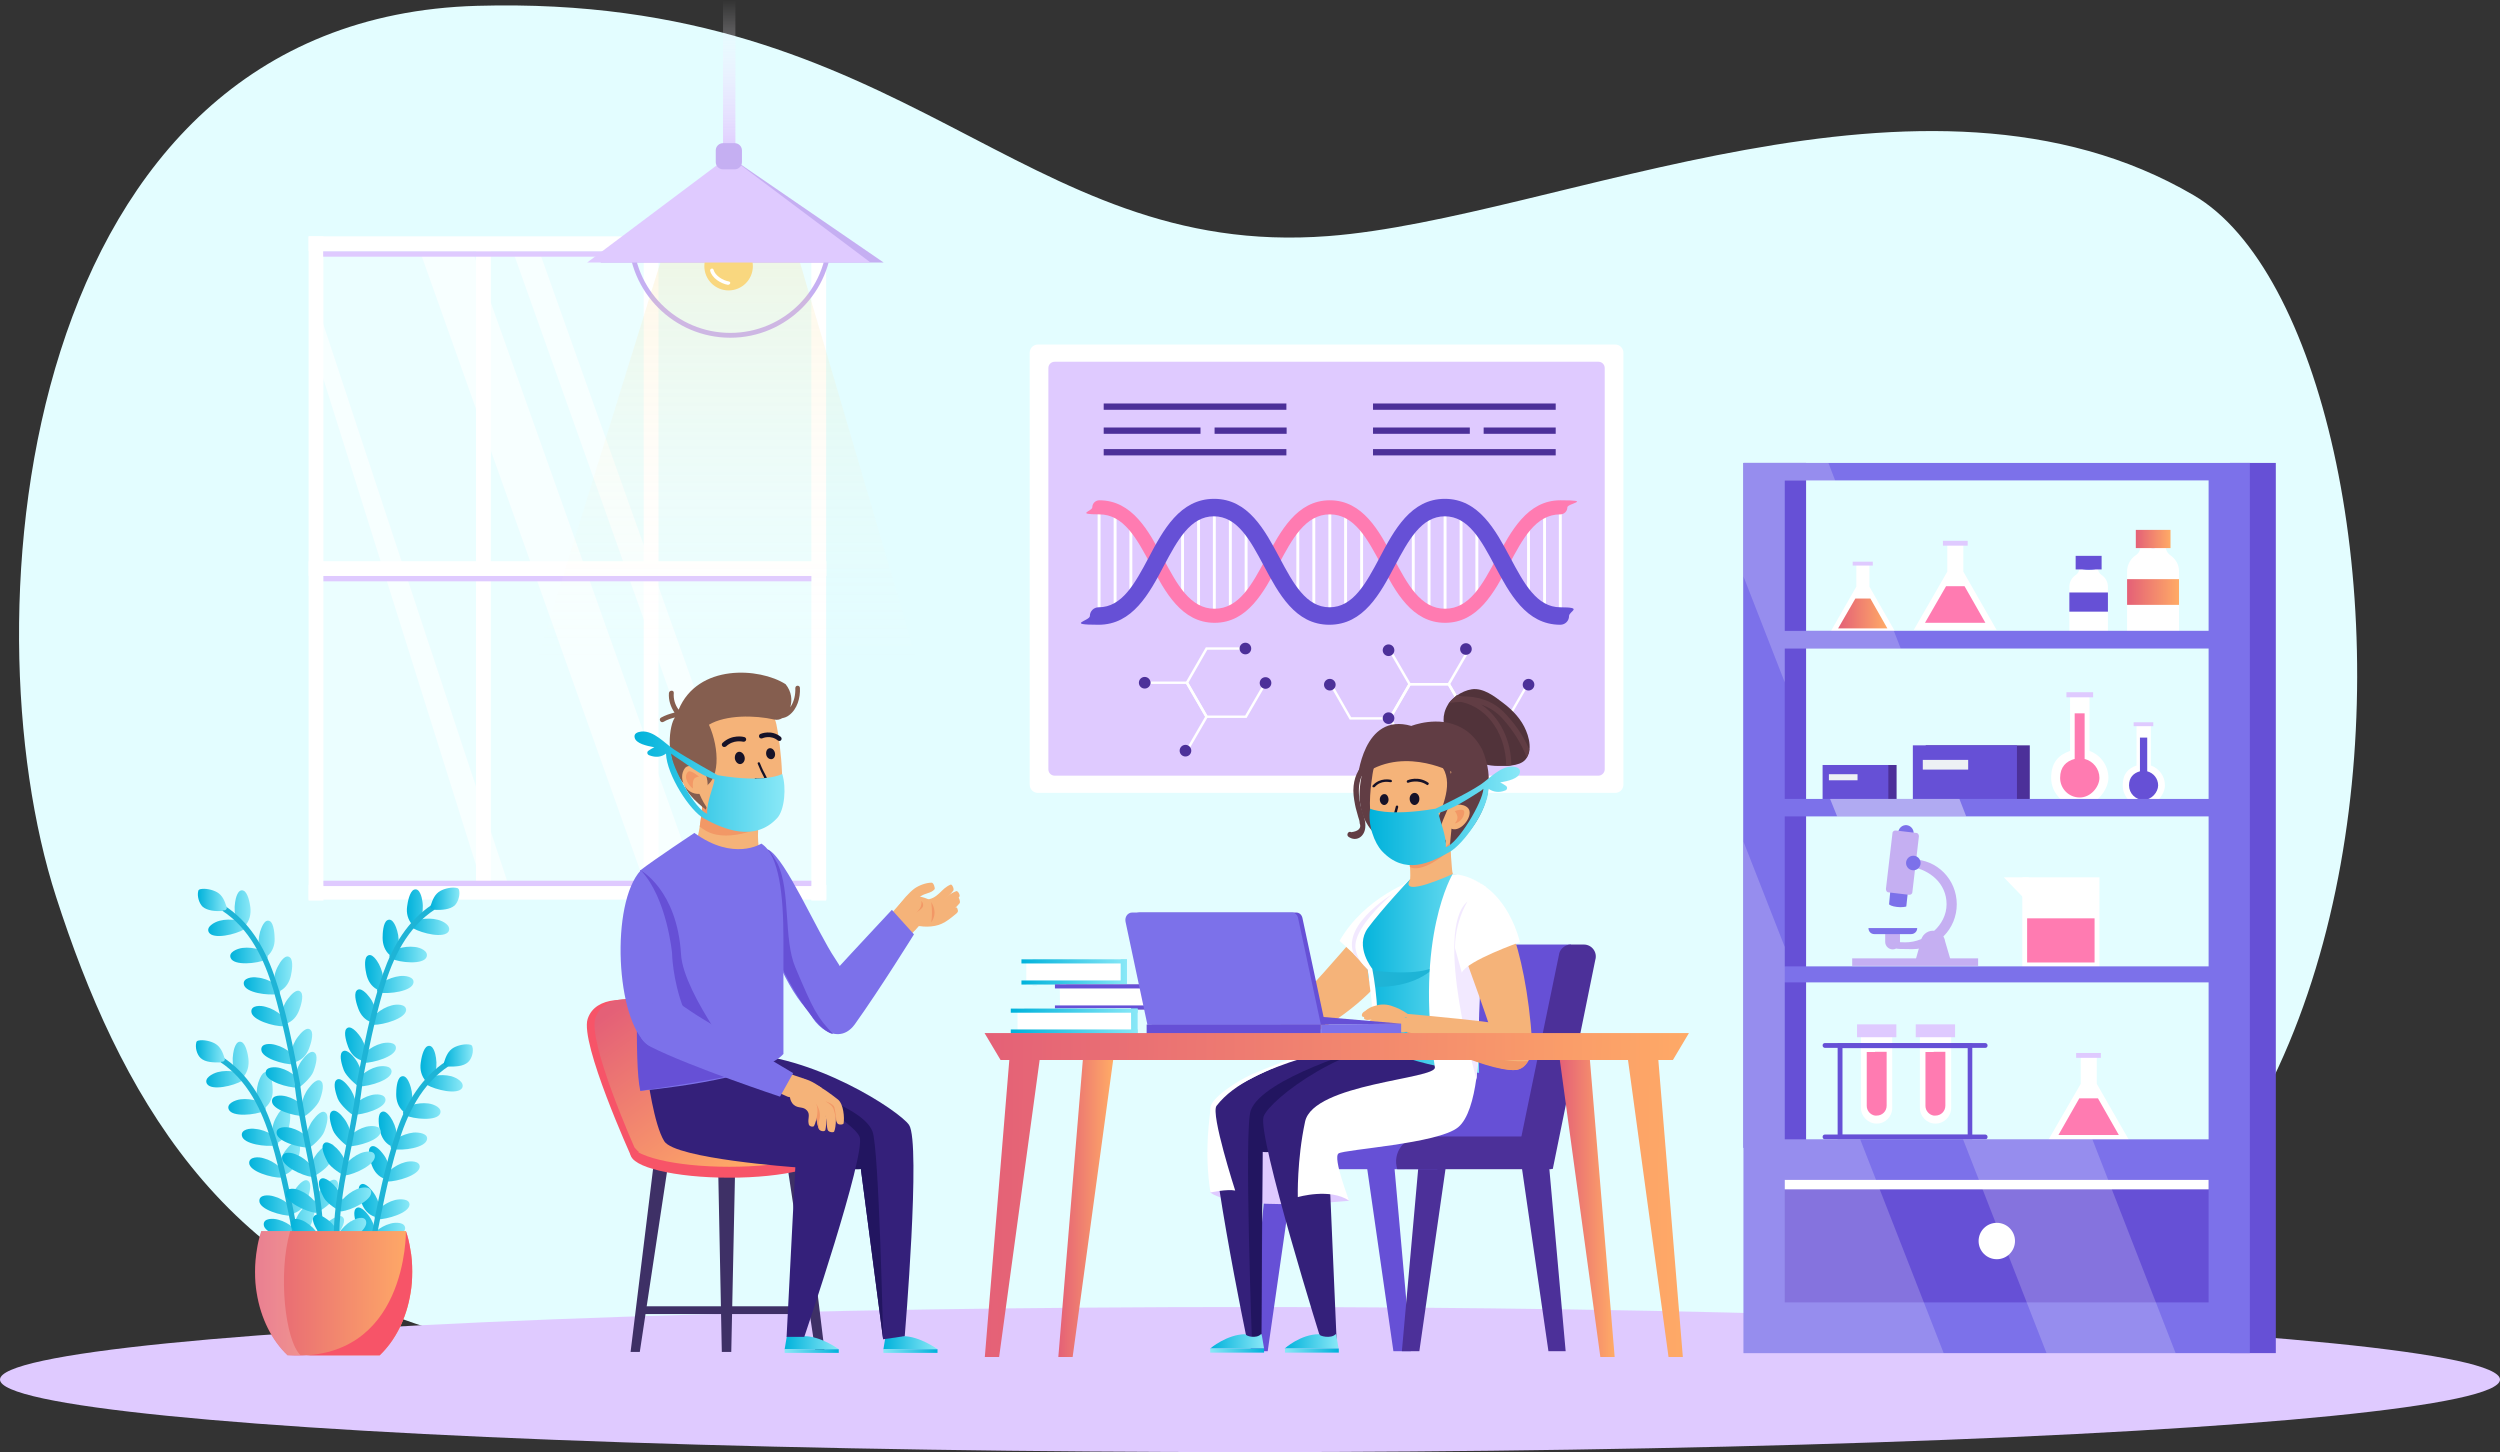 <?xml version="1.0" encoding="UTF-8"?>
<svg id="Calque_2" data-name="Calque 2" xmlns="http://www.w3.org/2000/svg" xmlns:xlink="http://www.w3.org/1999/xlink" viewBox="0 0 1030.4 598.5">
  <rect x="0" y="0" width="1030.4" height="598.5" fill="#333333" stroke="none"/>
  <defs>
    <style>
      .cls-1 {
        fill: #6650d6;
      }

      .cls-2 {
        fill: #544f5b;
      }

      .cls-3 {
        fill: url(#Dégradé_sans_nom_5);
      }

      .cls-4 {
        fill: #221560;
      }

      .cls-5 {
        fill: #51333a;
      }

      .cls-6 {
        fill: #f9d77f;
      }

      .cls-7 {
        fill: #3e3066;
      }

      .cls-8 {
        fill: #c5aff2;
      }

      .cls-9 {
        fill: #edf1f4;
      }

      .cls-10 {
        fill: #1eb4d6;
      }

      .cls-11 {
        fill: #dfcaff;
      }

      .cls-12 {
        fill: #4452e2;
      }

      .cls-13 {
        fill: #f29866;
      }

      .cls-14 {
        fill: #613d44;
      }

      .cls-15, .cls-16, .cls-17, .cls-18, .cls-19 {
        fill: #fff;
      }

      .cls-20 {
        fill: #855e4f;
      }

      .cls-21 {
        fill: #4c3099;
      }

      .cls-22 {
        fill: #34207a;
      }

      .cls-23 {
        fill: #7a6c97;
      }

      .cls-24 {
        fill: #f2e9ff;
      }

      .cls-25 {
        fill: #7c71ea;
      }

      .cls-26 {
        fill: #161228;
      }

      .cls-27 {
        fill: #e3fdff;
      }

      .cls-28 {
        fill: #f5b379;
      }

      .cls-29 {
        fill: url(#Dégradé_sans_nom_63);
      }

      .cls-30 {
        fill: url(#Dégradé_sans_nom_68);
      }

      .cls-31 {
        fill: url(#Dégradé_sans_nom_61);
      }

      .cls-32 {
        fill: url(#Dégradé_sans_nom_68-10);
      }

      .cls-33 {
        fill: url(#Dégradé_sans_nom_68-11);
      }

      .cls-34 {
        fill: url(#Dégradé_sans_nom_63-51);
      }

      .cls-35 {
        fill: url(#Dégradé_sans_nom_63-50);
      }

      .cls-36 {
        fill: url(#Dégradé_sans_nom_63-47);
      }

      .cls-37 {
        fill: url(#Dégradé_sans_nom_63-42);
      }

      .cls-38 {
        fill: url(#Dégradé_sans_nom_63-40);
      }

      .cls-39 {
        fill: url(#Dégradé_sans_nom_63-41);
      }

      .cls-40 {
        fill: url(#Dégradé_sans_nom_63-43);
      }

      .cls-41 {
        fill: url(#Dégradé_sans_nom_63-48);
      }

      .cls-42 {
        fill: url(#Dégradé_sans_nom_63-49);
      }

      .cls-43 {
        fill: url(#Dégradé_sans_nom_63-46);
      }

      .cls-44 {
        fill: url(#Dégradé_sans_nom_63-44);
      }

      .cls-45 {
        fill: url(#Dégradé_sans_nom_63-45);
      }

      .cls-46 {
        fill: url(#Dégradé_sans_nom_63-39);
      }

      .cls-47 {
        fill: url(#Dégradé_sans_nom_63-38);
      }

      .cls-48 {
        fill: url(#Dégradé_sans_nom_63-37);
      }

      .cls-49 {
        fill: url(#Dégradé_sans_nom_63-34);
      }

      .cls-50 {
        fill: url(#Dégradé_sans_nom_63-32);
      }

      .cls-51 {
        fill: url(#Dégradé_sans_nom_63-31);
      }

      .cls-52 {
        fill: url(#Dégradé_sans_nom_63-36);
      }

      .cls-53 {
        fill: url(#Dégradé_sans_nom_63-35);
      }

      .cls-54 {
        fill: url(#Dégradé_sans_nom_63-33);
      }

      .cls-55 {
        fill: url(#Dégradé_sans_nom_63-30);
      }

      .cls-56 {
        fill: url(#Dégradé_sans_nom_63-25);
      }

      .cls-57 {
        fill: url(#Dégradé_sans_nom_63-21);
      }

      .cls-58 {
        fill: url(#Dégradé_sans_nom_63-23);
      }

      .cls-59 {
        fill: url(#Dégradé_sans_nom_63-24);
      }

      .cls-60 {
        fill: url(#Dégradé_sans_nom_63-22);
      }

      .cls-61 {
        fill: url(#Dégradé_sans_nom_63-20);
      }

      .cls-62 {
        fill: url(#Dégradé_sans_nom_63-29);
      }

      .cls-63 {
        fill: url(#Dégradé_sans_nom_63-28);
      }

      .cls-64 {
        fill: url(#Dégradé_sans_nom_63-26);
      }

      .cls-65 {
        fill: url(#Dégradé_sans_nom_63-27);
      }

      .cls-66 {
        fill: url(#Dégradé_sans_nom_63-12);
      }

      .cls-67 {
        fill: url(#Dégradé_sans_nom_63-13);
      }

      .cls-68 {
        fill: url(#Dégradé_sans_nom_63-10);
      }

      .cls-69 {
        fill: url(#Dégradé_sans_nom_63-11);
      }

      .cls-70 {
        fill: url(#Dégradé_sans_nom_63-14);
      }

      .cls-71 {
        fill: url(#Dégradé_sans_nom_63-15);
      }

      .cls-72 {
        fill: url(#Dégradé_sans_nom_63-18);
      }

      .cls-73 {
        fill: url(#Dégradé_sans_nom_63-19);
      }

      .cls-74 {
        fill: url(#Dégradé_sans_nom_63-16);
      }

      .cls-75 {
        fill: url(#Dégradé_sans_nom_63-17);
      }

      .cls-76 {
        fill: #f75468;
      }

      .cls-77 {
        fill: #ff7bb1;
      }

      .cls-78 {
        fill: url(#Dégradé_sans_nom_4);
      }

      .cls-78, .cls-16, .cls-17, .cls-18, .cls-19 {
        isolation: isolate;
      }

      .cls-78, .cls-17 {
        opacity: .2;
      }

      .cls-79 {
        fill: url(#Dégradé_sans_nom_68-7);
      }

      .cls-80 {
        fill: url(#Dégradé_sans_nom_68-6);
      }

      .cls-81 {
        fill: url(#Dégradé_sans_nom_68-3);
      }

      .cls-82 {
        fill: url(#Dégradé_sans_nom_68-2);
      }

      .cls-83 {
        fill: url(#Dégradé_sans_nom_68-9);
      }

      .cls-84 {
        fill: url(#Dégradé_sans_nom_68-8);
      }

      .cls-85 {
        fill: url(#Dégradé_sans_nom_68-5);
      }

      .cls-86 {
        fill: url(#Dégradé_sans_nom_68-4);
      }

      .cls-87 {
        fill: url(#Dégradé_sans_nom_63-5);
      }

      .cls-88 {
        fill: url(#Dégradé_sans_nom_63-6);
      }

      .cls-89 {
        fill: url(#Dégradé_sans_nom_63-7);
      }

      .cls-90 {
        fill: url(#Dégradé_sans_nom_63-4);
      }

      .cls-91 {
        fill: url(#Dégradé_sans_nom_63-3);
      }

      .cls-92 {
        fill: url(#Dégradé_sans_nom_63-2);
      }

      .cls-93 {
        fill: url(#Dégradé_sans_nom_63-9);
      }

      .cls-94 {
        fill: url(#Dégradé_sans_nom_63-8);
      }

      .cls-95 {
        fill: url(#Dégradé_sans_nom_61-4);
      }

      .cls-96 {
        fill: url(#Dégradé_sans_nom_61-2);
      }

      .cls-97 {
        fill: url(#Dégradé_sans_nom_61-3);
      }

      .cls-98 {
        fill: #f4bf62;
      }

      .cls-16 {
        opacity: .3;
      }

      .cls-18 {
        opacity: .6;
      }

      .cls-19 {
        opacity: .4;
      }
    </style>
    <linearGradient id="Dégradé_sans_nom_68" data-name="Dégradé sans nom 68" x1="876.7" y1="185" x2="898.1" y2="185" gradientTransform="translate(0 429) scale(1 -1)" gradientUnits="userSpaceOnUse">
      <stop offset="0" stop-color="#e46077"/>
      <stop offset="1" stop-color="#ffab66"/>
    </linearGradient>
    <linearGradient id="Dégradé_sans_nom_68-2" data-name="Dégradé sans nom 68" x1="880.3" y1="206.85" x2="894.6" y2="206.85" xlink:href="#Dégradé_sans_nom_68"/>
    <linearGradient id="Dégradé_sans_nom_68-3" data-name="Dégradé sans nom 68" x1="757.6" y1="176.15" x2="777.9" y2="176.15" xlink:href="#Dégradé_sans_nom_68"/>
    <linearGradient id="Dégradé_sans_nom_4" data-name="Dégradé sans nom 4" x1="299.5" y1="146.8" x2="299.5" y2="327" gradientTransform="translate(0 429) scale(1 -1)" gradientUnits="userSpaceOnUse">
      <stop offset="0" stop-color="#fff" stop-opacity="0"/>
      <stop offset="1" stop-color="#f9d77f"/>
    </linearGradient>
    <linearGradient id="Dégradé_sans_nom_5" data-name="Dégradé sans nom 5" x1="300.55" y1="366.3" x2="300.55" y2="428.9" gradientTransform="translate(0 429) scale(1 -1)" gradientUnits="userSpaceOnUse">
      <stop offset="0" stop-color="#dfcaff"/>
      <stop offset="1" stop-color="#fff" stop-opacity="0"/>
    </linearGradient>
    <linearGradient id="Dégradé_sans_nom_68-4" data-name="Dégradé sans nom 68" x1="258.19" y1="16.8" x2="308.59" y2="-53.2" xlink:href="#Dégradé_sans_nom_68"/>
    <linearGradient id="Dégradé_sans_nom_68-5" data-name="Dégradé sans nom 68" x1="248.79" y1="9.99" x2="299.19" y2="-59.91" xlink:href="#Dégradé_sans_nom_68"/>
    <linearGradient id="Dégradé_sans_nom_63" data-name="Dégradé sans nom 63" x1="364.1" y1="-123.76" x2="386.4" y2="-123.76" gradientTransform="translate(0 429) scale(1 -1)" gradientUnits="userSpaceOnUse">
      <stop offset="0" stop-color="#00b2db"/>
      <stop offset="1" stop-color="#89e8f7"/>
    </linearGradient>
    <linearGradient id="Dégradé_sans_nom_61" data-name="Dégradé sans nom 61" x1="364.1" y1="-127.85" x2="386.4" y2="-127.85" gradientTransform="translate(0 429) scale(1 -1)" gradientUnits="userSpaceOnUse">
      <stop offset="0" stop-color="#89e8f7"/>
      <stop offset="1" stop-color="#00b2db"/>
    </linearGradient>
    <linearGradient id="Dégradé_sans_nom_63-2" data-name="Dégradé sans nom 63" x1="323.4" y1="-123.72" x2="345.7" y2="-123.72" xlink:href="#Dégradé_sans_nom_63"/>
    <linearGradient id="Dégradé_sans_nom_61-2" data-name="Dégradé sans nom 61" x1="323.4" x2="345.7" xlink:href="#Dégradé_sans_nom_61"/>
    <linearGradient id="Dégradé_sans_nom_63-3" data-name="Dégradé sans nom 63" x1="261.51" y1="106.83" x2="323.35" y2="106.83" xlink:href="#Dégradé_sans_nom_63"/>
    <linearGradient id="Dégradé_sans_nom_63-4" data-name="Dégradé sans nom 63" x1="173.2" y1="-11.46" x2="190.6" y2="-11.46" xlink:href="#Dégradé_sans_nom_63"/>
    <linearGradient id="Dégradé_sans_nom_63-5" data-name="Dégradé sans nom 63" x1="163.3" y1="-23.35" x2="181.6" y2="-23.35" xlink:href="#Dégradé_sans_nom_63"/>
    <linearGradient id="Dégradé_sans_nom_63-6" data-name="Dégradé sans nom 63" x1="156.1" y1="-36.98" x2="176" y2="-36.98" xlink:href="#Dégradé_sans_nom_63"/>
    <linearGradient id="Dégradé_sans_nom_63-7" data-name="Dégradé sans nom 63" x1="152" y1="-50.69" x2="172.9" y2="-50.69" xlink:href="#Dégradé_sans_nom_63"/>
    <linearGradient id="Dégradé_sans_nom_63-8" data-name="Dégradé sans nom 63" x1="147.8" y1="-66.29" x2="168.8" y2="-66.29" xlink:href="#Dégradé_sans_nom_63"/>
    <linearGradient id="Dégradé_sans_nom_63-9" data-name="Dégradé sans nom 63" x1="146" y1="-76.04" x2="166.9" y2="-76.04" xlink:href="#Dégradé_sans_nom_63"/>
    <linearGradient id="Dégradé_sans_nom_63-10" data-name="Dégradé sans nom 63" x1="183" y1="-6.02" x2="194.9" y2="-6.02" xlink:href="#Dégradé_sans_nom_63"/>
    <linearGradient id="Dégradé_sans_nom_63-11" data-name="Dégradé sans nom 63" x1="85" y1="-9.77" x2="102.4" y2="-9.77" xlink:href="#Dégradé_sans_nom_63"/>
    <linearGradient id="Dégradé_sans_nom_63-12" data-name="Dégradé sans nom 63" x1="94.1" y1="-21.65" x2="112.41" y2="-21.65" xlink:href="#Dégradé_sans_nom_63"/>
    <linearGradient id="Dégradé_sans_nom_63-13" data-name="Dégradé sans nom 63" x1="99.6" y1="-35.45" x2="119.6" y2="-35.45" xlink:href="#Dégradé_sans_nom_63"/>
    <linearGradient id="Dégradé_sans_nom_63-14" data-name="Dégradé sans nom 63" x1="102.7" y1="-49.07" x2="123.7" y2="-49.07" xlink:href="#Dégradé_sans_nom_63"/>
    <linearGradient id="Dégradé_sans_nom_63-15" data-name="Dégradé sans nom 63" x1="106.9" y1="-64.77" x2="127.8" y2="-64.77" xlink:href="#Dégradé_sans_nom_63"/>
    <linearGradient id="Dégradé_sans_nom_63-16" data-name="Dégradé sans nom 63" x1="108.7" y1="-74.42" x2="129.7" y2="-74.42" xlink:href="#Dégradé_sans_nom_63"/>
    <linearGradient id="Dégradé_sans_nom_63-17" data-name="Dégradé sans nom 63" x1="80.8" y1="-4.32" x2="92.6" y2="-4.32" xlink:href="#Dégradé_sans_nom_63"/>
    <linearGradient id="Dégradé_sans_nom_63-18" data-name="Dégradé sans nom 63" x1="85.9" y1="52.63" x2="103.3" y2="52.63" xlink:href="#Dégradé_sans_nom_63"/>
    <linearGradient id="Dégradé_sans_nom_63-19" data-name="Dégradé sans nom 63" x1="94.9" y1="40.75" x2="113.21" y2="40.75" xlink:href="#Dégradé_sans_nom_63"/>
    <linearGradient id="Dégradé_sans_nom_63-20" data-name="Dégradé sans nom 63" x1="100.5" y1="26.95" x2="120.4" y2="26.95" xlink:href="#Dégradé_sans_nom_63"/>
    <linearGradient id="Dégradé_sans_nom_63-21" data-name="Dégradé sans nom 63" x1="103.6" y1="13.33" x2="124.5" y2="13.33" xlink:href="#Dégradé_sans_nom_63"/>
    <linearGradient id="Dégradé_sans_nom_63-22" data-name="Dégradé sans nom 63" x1="107.7" y1="-2.37" x2="128.6" y2="-2.37" xlink:href="#Dégradé_sans_nom_63"/>
    <linearGradient id="Dégradé_sans_nom_63-23" data-name="Dégradé sans nom 63" x1="109.5" y1="-11.92" x2="130.5" y2="-11.92" xlink:href="#Dégradé_sans_nom_63"/>
    <linearGradient id="Dégradé_sans_nom_63-24" data-name="Dégradé sans nom 63" x1="114" y1="-36.62" x2="135" y2="-36.62" xlink:href="#Dégradé_sans_nom_63"/>
    <linearGradient id="Dégradé_sans_nom_63-25" data-name="Dégradé sans nom 63" x1="112.1" y1="-23.62" x2="133" y2="-23.62" xlink:href="#Dégradé_sans_nom_63"/>
    <linearGradient id="Dégradé_sans_nom_63-26" data-name="Dégradé sans nom 63" x1="116.29" y1="-49.27" x2="137.87" y2="-49.27" xlink:href="#Dégradé_sans_nom_63"/>
    <linearGradient id="Dégradé_sans_nom_63-27" data-name="Dégradé sans nom 63" x1="117.79" y1="-64.07" x2="139.49" y2="-64.07" xlink:href="#Dégradé_sans_nom_63"/>
    <linearGradient id="Dégradé_sans_nom_63-28" data-name="Dégradé sans nom 63" x1="119.9" y1="-78.46" x2="141.88" y2="-78.46" xlink:href="#Dégradé_sans_nom_63"/>
    <linearGradient id="Dégradé_sans_nom_63-29" data-name="Dégradé sans nom 63" x1="81.6" y1="58.07" x2="93.4" y2="58.07" xlink:href="#Dégradé_sans_nom_63"/>
    <linearGradient id="Dégradé_sans_nom_63-30" data-name="Dégradé sans nom 63" x1="167.6" y1="53.04" x2="185" y2="53.04" xlink:href="#Dégradé_sans_nom_63"/>
    <linearGradient id="Dégradé_sans_nom_63-31" data-name="Dégradé sans nom 63" x1="157.7" y1="41.15" x2="176" y2="41.15" xlink:href="#Dégradé_sans_nom_63"/>
    <linearGradient id="Dégradé_sans_nom_63-32" data-name="Dégradé sans nom 63" x1="150.5" y1="27.54" x2="170.4" y2="27.54" xlink:href="#Dégradé_sans_nom_63"/>
    <linearGradient id="Dégradé_sans_nom_63-33" data-name="Dégradé sans nom 63" x1="146.4" y1="13.91" x2="167.3" y2="13.91" xlink:href="#Dégradé_sans_nom_63"/>
    <linearGradient id="Dégradé_sans_nom_63-34" data-name="Dégradé sans nom 63" x1="142.2" y1="-1.79" x2="163.2" y2="-1.79" xlink:href="#Dégradé_sans_nom_63"/>
    <linearGradient id="Dégradé_sans_nom_63-35" data-name="Dégradé sans nom 63" x1="140.4" y1="-11.44" x2="161.3" y2="-11.44" xlink:href="#Dégradé_sans_nom_63"/>
    <linearGradient id="Dégradé_sans_nom_63-36" data-name="Dégradé sans nom 63" x1="135.9" y1="-36.14" x2="156.9" y2="-36.14" xlink:href="#Dégradé_sans_nom_63"/>
    <linearGradient id="Dégradé_sans_nom_63-37" data-name="Dégradé sans nom 63" x1="137.9" y1="-23.14" x2="158.8" y2="-23.14" xlink:href="#Dégradé_sans_nom_63"/>
    <linearGradient id="Dégradé_sans_nom_63-38" data-name="Dégradé sans nom 63" x1="133" y1="-48.67" x2="154.59" y2="-48.67" xlink:href="#Dégradé_sans_nom_63"/>
    <linearGradient id="Dégradé_sans_nom_63-39" data-name="Dégradé sans nom 63" x1="131.4" y1="-63.47" x2="153.1" y2="-63.47" xlink:href="#Dégradé_sans_nom_63"/>
    <linearGradient id="Dégradé_sans_nom_63-40" data-name="Dégradé sans nom 63" x1="129" y1="-77.95" x2="151" y2="-77.95" xlink:href="#Dégradé_sans_nom_63"/>
    <linearGradient id="Dégradé_sans_nom_63-41" data-name="Dégradé sans nom 63" x1="177.5" y1="58.57" x2="189.3" y2="58.57" xlink:href="#Dégradé_sans_nom_63"/>
    <linearGradient id="Dégradé_sans_nom_68-6" data-name="Dégradé sans nom 68" x1="105.2" y1="-104" x2="169.9" y2="-104" xlink:href="#Dégradé_sans_nom_68"/>
    <linearGradient id="Dégradé_sans_nom_63-42" data-name="Dégradé sans nom 63" x1="425.6" y1="28.3" x2="464.5" y2="28.3" xlink:href="#Dégradé_sans_nom_63"/>
    <linearGradient id="Dégradé_sans_nom_63-43" data-name="Dégradé sans nom 63" x1="421" y1="32.75" x2="464.5" y2="32.75" xlink:href="#Dégradé_sans_nom_63"/>
    <linearGradient id="Dégradé_sans_nom_63-44" data-name="Dégradé sans nom 63" x1="421" y1="24.05" x2="464.5" y2="24.05" xlink:href="#Dégradé_sans_nom_63"/>
    <linearGradient id="Dégradé_sans_nom_63-45" data-name="Dégradé sans nom 63" x1="422.2" y1="8.05" x2="469" y2="8.05" xlink:href="#Dégradé_sans_nom_63"/>
    <linearGradient id="Dégradé_sans_nom_63-46" data-name="Dégradé sans nom 63" x1="416.6" y1="12.45" x2="468.9" y2="12.45" xlink:href="#Dégradé_sans_nom_63"/>
    <linearGradient id="Dégradé_sans_nom_63-47" data-name="Dégradé sans nom 63" x1="416.6" y1="3.85" x2="468.9" y2="3.85" xlink:href="#Dégradé_sans_nom_63"/>
    <linearGradient id="Dégradé_sans_nom_63-48" data-name="Dégradé sans nom 63" x1="498.8" y1="-123.85" x2="521" y2="-123.85" xlink:href="#Dégradé_sans_nom_63"/>
    <linearGradient id="Dégradé_sans_nom_61-3" data-name="Dégradé sans nom 61" x1="498.8" y1="-127.65" x2="521" y2="-127.65" xlink:href="#Dégradé_sans_nom_61"/>
    <linearGradient id="Dégradé_sans_nom_63-49" data-name="Dégradé sans nom 63" x1="529.6" y1="-123.85" x2="551.7" y2="-123.85" xlink:href="#Dégradé_sans_nom_63"/>
    <linearGradient id="Dégradé_sans_nom_61-4" data-name="Dégradé sans nom 61" x1="529.6" y1="-127.65" x2="551.7" y2="-127.65" xlink:href="#Dégradé_sans_nom_61"/>
    <linearGradient id="Dégradé_sans_nom_63-50" data-name="Dégradé sans nom 63" x1="559.36" y1="27.9" x2="615.47" y2="27.9" xlink:href="#Dégradé_sans_nom_63"/>
    <linearGradient id="Dégradé_sans_nom_63-51" data-name="Dégradé sans nom 63" x1="564.46" y1="92.72" x2="626.49" y2="92.72" xlink:href="#Dégradé_sans_nom_63"/>
    <linearGradient id="Dégradé_sans_nom_68-7" data-name="Dégradé sans nom 68" x1="403.7" y1="-.89" x2="701.8" y2="-3.79" xlink:href="#Dégradé_sans_nom_68"/>
    <linearGradient id="Dégradé_sans_nom_68-8" data-name="Dégradé sans nom 68" x1="403.1" y1="-68.96" x2="701.2" y2="-71.86" xlink:href="#Dégradé_sans_nom_68"/>
    <linearGradient id="Dégradé_sans_nom_68-9" data-name="Dégradé sans nom 68" x1="436.2" y1="-69.1" x2="458.8" y2="-69.1" xlink:href="#Dégradé_sans_nom_68"/>
    <linearGradient id="Dégradé_sans_nom_68-10" data-name="Dégradé sans nom 68" x1="403.1" y1="-66.26" x2="701.2" y2="-69.26" xlink:href="#Dégradé_sans_nom_68"/>
    <linearGradient id="Dégradé_sans_nom_68-11" data-name="Dégradé sans nom 68" x1="642.9" y1="-69.1" x2="665.5" y2="-69.1" xlink:href="#Dégradé_sans_nom_68"/>
  </defs>
  <g id="layer_1" data-name="layer 1">
    <g>
      <path class="cls-27" d="M23.1,369.6C-14.3,253.8,7.6,7.7,196.7,2.4c177.7-5,223.2,104.7,350.8,94.9,94.2-7.2,245.4-82,356.7-16.8,104.2,61,117.5,514.6-181,479.4-298.6-35.2-436.7,15.5-534.5-9.2-98-24.7-139.9-101.4-165.6-181.1h0Z"/>
      <ellipse class="cls-11" cx="515.2" cy="568.6" rx="515.2" ry="29.9"/>
      <g>
        <rect class="cls-16" x="130.2" y="100.5" width="207.3" height="267.3"/>
        <polygon class="cls-18" points="265.3 363 287 363 194.8 103.6 173.1 103.6 265.3 363"/>
        <polygon class="cls-18" points="303.6 363 314.5 363 222.3 103.6 211.4 103.6 303.6 363"/>
        <polygon class="cls-18" points="198.2 363 209 363 132.6 131.6 130.3 146.7 198.2 363"/>
        <rect class="cls-15" x="334.4" y="97.4" width="6.1" height="273.8"/>
        <rect class="cls-15" x="265.3" y="98.8" width="6.1" height="271"/>
        <rect class="cls-15" x="127.2" y="97.4" width="213.4" height="6.1"/>
        <rect class="cls-15" x="127.2" y="364.7" width="213.4" height="6.1"/>
        <rect class="cls-15" x="196.2" y="98.8" width="6.1" height="271"/>
        <rect class="cls-15" x="127.2" y="97.4" width="6.1" height="273.8"/>
        <rect class="cls-15" x="127.2" y="231.3" width="213.4" height="6.1"/>
        <rect class="cls-11" x="133.3" y="237.4" width="201.1" height="2.2"/>
        <rect class="cls-11" x="133.3" y="363" width="201.1" height="2.2"/>
        <rect class="cls-11" x="133.2" y="103.6" width="201.2" height="2.2"/>
      </g>
      <g>
        <g>
          <path class="cls-15" d="M665.7,326.8h-237.9c-1.9,0-3.4-1.5-3.4-3.4v-178c0-1.9,1.5-3.4,3.4-3.4h237.9c1.9,0,3.4,1.5,3.4,3.4v178c0,1.9-1.5,3.4-3.4,3.4Z"/>
          <path class="cls-11" d="M658.8,319.7h-224.1c-1.5,0-2.6-1.2-2.6-2.6v-165.4c0-1.5,1.2-2.6,2.6-2.6h224.1c1.5,0,2.6,1.2,2.6,2.6v165.4c0,1.4-1.2,2.6-2.6,2.6Z"/>
          <g>
            <path class="cls-15" d="M487.4,250.8c-.3,0-.6-.3-.6-.6v-36.8c0-.3.3-.6.6-.6s.6.3.6.6v36.8c0,.3-.3.6-.6.6Z"/>
            <path class="cls-15" d="M494,254.4c-.3,0-.6-.3-.6-.6v-43.9c0-.3.3-.6.6-.6s.6.3.6.6v43.9c0,.3-.3.6-.6.6Z"/>
            <path class="cls-15" d="M500.5,254.4c-.3,0-.6-.3-.6-.6v-43.9c0-.3.3-.6.6-.6s.6.3.6.6v43.9c0,.3-.2.6-.6.6h0Z"/>
            <path class="cls-15" d="M507.1,254.4c-.3,0-.6-.3-.6-.6v-43.9c0-.3.3-.6.6-.6s.6.3.6.6v43.9c0,.3-.3.6-.6.6Z"/>
            <path class="cls-15" d="M513.6,250.8c-.3,0-.6-.3-.6-.6v-36.8c0-.3.3-.6.6-.6s.6.3.6.6v36.8c0,.3-.2.6-.6.6Z"/>
            <path class="cls-15" d="M453,254.4c-.3,0-.6-.3-.6-.6v-43.9c0-.3.3-.6.6-.6s.6.3.6.6v43.9c0,.3-.3.6-.6.6Z"/>
            <path class="cls-15" d="M459.6,254.4c-.3,0-.6-.3-.6-.6v-43.9c0-.3.3-.6.6-.6s.6.3.6.6v43.9c0,.3-.3.6-.6.6Z"/>
            <path class="cls-15" d="M466.1,250.8c-.3,0-.6-.3-.6-.6v-36.8c0-.3.3-.6.6-.6s.6.3.6.6v36.8c0,.3-.3.6-.6.6Z"/>
            <path class="cls-15" d="M534.9,250.8c-.3,0-.6-.3-.6-.6v-36.8c0-.3.3-.6.6-.6s.6.3.6.6v36.8c0,.3-.3.6-.6.6Z"/>
            <path class="cls-15" d="M541.5,254.4c-.3,0-.6-.3-.6-.6v-43.9c0-.3.3-.6.6-.6s.6.3.6.6v43.9c0,.3-.3.6-.6.6Z"/>
            <path class="cls-15" d="M548.1,254.4c-.3,0-.6-.3-.6-.6v-43.9c0-.3.3-.6.6-.6s.6.3.6.6v43.9c0,.3-.3.6-.6.6Z"/>
            <path class="cls-15" d="M554.6,254.4c-.3,0-.6-.3-.6-.6v-43.9c0-.3.3-.6.6-.6s.6.3.6.6v43.9c0,.3-.2.6-.6.6Z"/>
            <path class="cls-15" d="M561.2,250.8c-.3,0-.6-.3-.6-.6v-36.8c0-.3.3-.6.6-.6s.6.3.6.6v36.8c0,.3-.3.6-.6.6Z"/>
            <path class="cls-15" d="M582.5,250.8c-.3,0-.6-.3-.6-.6v-36.8c0-.3.3-.6.6-.6s.6.3.6.6v36.8c0,.3-.3.6-.6.6Z"/>
            <path class="cls-15" d="M589,254.4c-.3,0-.6-.3-.6-.6v-43.9c0-.3.3-.6.6-.6s.6.3.6.6v43.9c0,.3-.2.6-.6.6Z"/>
            <path class="cls-15" d="M595.6,254.4c-.3,0-.6-.3-.6-.6v-43.9c0-.3.3-.6.6-.6s.6.3.6.6v43.9c0,.3-.2.6-.6.6Z"/>
            <path class="cls-15" d="M602.2,254.4c-.3,0-.6-.3-.6-.6v-43.9c0-.3.3-.6.6-.6s.6.3.6.6v43.9c0,.3-.3.6-.6.6Z"/>
            <path class="cls-15" d="M608.7,250.8c-.3,0-.6-.3-.6-.6v-36.8c0-.3.3-.6.6-.6s.6.3.6.6v36.8c0,.3-.3.6-.6.6Z"/>
            <path class="cls-15" d="M630,250.8c-.3,0-.6-.3-.6-.6v-36.8c0-.3.3-.6.6-.6s.6.3.6.6v36.8c0,.3-.3.6-.6.6Z"/>
            <path class="cls-15" d="M636.6,254.4c-.3,0-.6-.3-.6-.6v-43.9c0-.3.3-.6.6-.6s.6.3.6.6v43.9c0,.3-.3.6-.6.6Z"/>
            <path class="cls-15" d="M643.1,254.4c-.3,0-.6-.3-.6-.6v-43.9c0-.3.3-.6.6-.6s.6.3.6.6v43.9c0,.3-.2.6-.6.6Z"/>
            <path class="cls-77" d="M595.6,256.7c-13.6,0-20.4-12.7-26.3-23.9-5.7-10.7-11.1-20.8-21.2-20.8s-15.5,10.1-21.2,20.8c-6,11.2-12.7,23.9-26.3,23.9s-20.4-12.7-26.3-23.9c-5.7-10.7-11.1-20.8-21.2-20.8s-2.9-1.3-2.9-2.9,1.3-2.9,2.9-2.9c13.6,0,20.4,12.7,26.3,23.9,5.7,10.7,11.1,20.8,21.2,20.8s15.5-10.1,21.2-20.8c6-11.2,12.7-23.9,26.3-23.9s20.4,12.7,26.3,23.9c5.7,10.7,11.1,20.8,21.2,20.8s15.5-10.1,21.2-20.8c6-11.2,12.7-23.9,26.3-23.9s2.9,1.3,2.9,2.9-1.3,2.9-2.9,2.9c-10.2,0-15.5,10.1-21.2,20.8-6,11.3-12.7,23.9-26.3,23.9Z"/>
            <path class="cls-1" d="M643.1,257.5c-14.1,0-20.9-12.9-27-24.3-5.6-10.5-10.9-20.4-20.6-20.4s-15,9.9-20.6,20.4c-6,11.4-12.9,24.3-27,24.3s-20.9-12.9-27-24.3c-5.6-10.5-10.9-20.4-20.6-20.4s-15,9.9-20.6,20.4c-6,11.4-12.9,24.3-26.9,24.3s-3.6-1.6-3.6-3.6,1.6-3.6,3.6-3.6c9.7,0,15-9.9,20.6-20.4,6-11.4,12.9-24.3,27-24.3s20.9,12.9,27,24.3c5.6,10.5,10.9,20.4,20.6,20.4s15-9.9,20.6-20.4c6-11.4,12.9-24.3,26.9-24.3s20.9,12.9,27,24.3c5.6,10.5,10.9,20.4,20.6,20.4s3.6,1.6,3.6,3.6-1.6,3.6-3.6,3.6Z"/>
          </g>
          <g>
            <g>
              <polygon class="cls-15" points="573.1 296.6 556.3 296.6 548.1 282.3 549 281.8 556.9 295.6 572.5 295.6 580.4 282 572.4 268.2 573.3 267.7 581.6 282 573.1 296.6"/>
              <polygon class="cls-15" points="597.2 310.7 580.7 310.7 572.3 296.1 580.7 281.5 597.5 281.5 605.8 295.8 604.9 296.4 596.9 282.6 581.3 282.6 573.5 296.1 581.3 309.6 597.2 309.6 597.2 310.7"/>
              <polygon class="cls-15" points="621.8 296.6 605 296.6 596.5 282 604.8 267.7 605.7 268.2 597.7 282 605.6 295.6 621.2 295.6 629.2 281.8 630 282.3 621.8 296.6"/>
            </g>
            <g>
              <circle class="cls-21" cx="572.3" cy="296" r="2.4"/>
              <circle class="cls-21" cx="630" cy="282.2" r="2.4"/>
              <circle class="cls-21" cx="548.1" cy="282.2" r="2.4"/>
              <circle class="cls-21" cx="572.3" cy="268" r="2.4"/>
              <circle class="cls-21" cx="604.2" cy="267.5" r="2.4"/>
              <circle class="cls-2" cx="597.8" cy="310.7" r="2.4"/>
            </g>
          </g>
          <g>
            <g>
              <path class="cls-15" d="M489.6,280.9h-15.3c0,.3.2.7,0,1h14.6l7.8,13.5-8,13.8.9.5,8.3-14.3-8.4-14.5h.1Z"/>
              <polygon class="cls-15" points="513.8 295.9 497 295.9 488.6 281.4 497 266.8 513.5 266.8 513.5 267.8 497.6 267.8 489.8 281.4 497.6 294.9 513.2 294.9 521.2 281.1 522.1 281.6 513.8 295.9"/>
            </g>
            <g>
              <circle class="cls-21" cx="488.6" cy="309.4" r="2.4"/>
              <circle class="cls-21" cx="521.6" cy="281.5" r="2.4"/>
              <circle class="cls-21" cx="471.8" cy="281.4" r="2.4"/>
              <circle class="cls-21" cx="513.3" cy="267.3" r="2.4"/>
            </g>
          </g>
        </g>
        <g>
          <rect class="cls-21" x="454.9" y="166.3" width="75.3" height="2.6"/>
          <rect class="cls-21" x="454.9" y="185.1" width="75.3" height="2.6"/>
          <rect class="cls-21" x="454.9" y="176.2" width="39.9" height="2.6"/>
          <rect class="cls-21" x="500.6" y="176.2" width="29.7" height="2.6"/>
        </g>
        <g>
          <rect class="cls-21" x="565.9" y="166.3" width="75.3" height="2.6"/>
          <rect class="cls-21" x="565.9" y="185.1" width="75.3" height="2.6"/>
          <rect class="cls-21" x="565.9" y="176.2" width="39.9" height="2.6"/>
          <rect class="cls-21" x="611.5" y="176.2" width="29.7" height="2.6"/>
        </g>
      </g>
      <g>
        <g>
          <rect class="cls-21" x="754.6" y="315.3" width="27.1" height="15.6"/>
          <rect class="cls-1" x="751.2" y="315.3" width="27.1" height="15.6"/>
          <rect class="cls-9" x="753.8" y="319.1" width="11.8" height="2.5"/>
        </g>
        <g>
          <rect class="cls-21" x="793.7" y="307.2" width="42.9" height="24.7"/>
          <rect class="cls-1" x="788.4" y="307.2" width="42.9" height="24.7"/>
          <rect class="cls-9" x="792.5" y="313.2" width="18.7" height="4"/>
        </g>
        <g>
          <path class="cls-15" d="M876.7,235.5v24.8h21.4v-24.8c0-1.3-.3-2.6-.9-3.7-.6-1.1-1.5-2.1-2.6-2.9-1.2-.8-2-2.2-2-3.7v-3.1h-10.4v3.1c0,1.5-.7,2.9-2,3.7-2.2,1.5-3.5,4-3.5,6.6Z"/>
          <path class="cls-12" d="M882.2,224.1v1c1.1.5,3,.8,5.2.8s4.1-.3,5.2-.8v-1c-1.1.5-3,.8-5.2.8s-4.1-.3-5.2-.8Z"/>
          <rect class="cls-30" x="876.7" y="238.7" width="21.4" height="10.6"/>
          <polygon class="cls-82" points="880.3 225.9 894.6 225.9 894.6 225.9 894.6 218.4 880.3 218.4 880.3 218.4 880.3 225.9"/>
        </g>
        <g>
          <path class="cls-15" d="M852.9,241.9v18.4h15.9v-18.4c0-1-.2-1.9-.7-2.8-.4-.8-1.1-1.6-1.9-2.1-.9-.6-1.5-1.6-1.5-2.7v-2.3h-7.7v2.3c0,1.1-.5,2.1-1.5,2.7-1.6,1.1-2.6,2.9-2.6,4.9h0Z"/>
          <path class="cls-12" d="M857,233.4v.8c.8.3,2.3.6,3.9.6s3-.2,3.9-.6v-.8c-.8.3-2.3.6-3.9.6s-3.1-.3-3.9-.6Z"/>
          <rect class="cls-1" x="852.9" y="244.2" width="15.9" height="7.9"/>
          <polygon class="cls-1" points="855.5 234.7 866.2 234.7 866.2 234.7 866.2 229.1 855.5 229.1 855.5 229.1 855.5 234.7"/>
        </g>
        <g>
          <polygon class="cls-15" points="788.8 259.6 802.6 235.6 802.6 223.9 809.2 223.9 809.2 235.6 822.9 259.6 788.8 259.6"/>
          <polygon class="cls-77" points="809.7 241.6 818.3 256.7 793.4 256.7 802.1 241.6 809.7 241.6"/>
          <rect class="cls-11" x="800.8" y="222.9" width="10.2" height="2"/>
        </g>
        <g>
          <polygon class="cls-15" points="843.8 470.6 857.6 446.7 857.6 435 864.2 435 864.2 446.7 877.9 470.6 843.8 470.6"/>
          <polygon class="cls-77" points="864.7 452.7 873.3 467.8 848.4 467.8 857 452.7 864.7 452.7"/>
          <rect class="cls-11" x="855.7" y="434" width="10.2" height="2"/>
        </g>
        <g>
          <polygon class="cls-15" points="753.9 261.4 765.1 241.8 765.1 232.3 770.5 232.3 770.5 241.8 781.7 261.4 753.9 261.4"/>
          <polygon class="cls-81" points="770.9 246.7 777.9 259 757.6 259 764.7 246.7 770.9 246.7"/>
          <rect class="cls-11" x="763.6" y="231.5" width="8.3" height="1.6"/>
        </g>
        <g>
          <g>
            <polygon class="cls-15" points="825.9 361.6 834 370 836.2 361.6 825.9 361.6"/>
            <rect class="cls-15" x="833.5" y="361.6" width="31.8" height="37.6"/>
          </g>
          <rect class="cls-77" x="835.5" y="378.5" width="27.8" height="18.2"/>
        </g>
        <g>
          <path class="cls-15" d="M853.2,309.5v-22.8h8v22.8c4.5,1.6,7.8,6,7.8,11.1s-5.3,11.8-11.8,11.8-11.8-5.3-11.8-11.8,3.2-9.5,7.8-11.1Z"/>
          <path class="cls-77" d="M855.1,312.8v-18.8h4.1v18.8c3.5.9,6.1,4.1,6.1,7.8s-3.6,8.1-8.1,8.1-8.1-3.6-8.1-8.1,2.5-6.9,6-7.8Z"/>
          <rect class="cls-11" x="851.7" y="285.3" width="11" height="2.1"/>
        </g>
        <g>
          <path class="cls-15" d="M880.6,315.5v-16.8h5.9v16.8c3.4,1.2,5.8,4.4,5.8,8.2s-3.9,8.7-8.7,8.7-8.7-3.9-8.7-8.7,2.3-7,5.7-8.2Z"/>
          <path class="cls-1" d="M882,317.9v-13.9h3v13.9c2.6.7,4.5,3,4.5,5.8s-2.7,6-6,6-6-2.7-6-6,1.9-5.1,4.5-5.8Z"/>
          <rect class="cls-11" x="879.4" y="297.7" width="8.1" height="1.6"/>
        </g>
        <g>
          <g>
            <path class="cls-15" d="M797.7,463.1h0c3.6,0,6.5-2.9,6.5-6.5v-30.7h-12.9v30.7c0,3.6,2.9,6.5,6.4,6.5Z"/>
            <path class="cls-77" d="M797,433.5h4.8v22.2c0,2.3-1.8,4.1-4.1,4.1s-.5,0-.7,0c-1.9-.3-3.4-2-3.4-4v-22.2h3.4v-.1Z"/>
            <rect class="cls-11" x="789.6" y="422.2" width="16.2" height="5.3"/>
          </g>
          <g>
            <path class="cls-15" d="M773.5,463.1h0c3.6,0,6.4-2.9,6.4-6.5v-30.7h-12.9v30.7c0,3.6,3,6.5,6.5,6.5Z"/>
            <path class="cls-77" d="M772.8,433.5h4.8v22.2c0,2.3-1.8,4.1-4.1,4.1s-.5,0-.7,0c-1.9-.3-3.4-2-3.4-4v-22.2h3.4v-.1Z"/>
            <rect class="cls-11" x="765.4" y="422.2" width="16.2" height="5.3"/>
          </g>
          <g>
            <path class="cls-1" d="M812.9,469.6h-55.5v-39.6h55.5v39.6ZM759.4,467.7h51.6v-35.7h-51.6v35.7Z"/>
            <path class="cls-1" d="M818.2,469.6h-66c-.5,0-1-.4-1-1s.4-1,1-1h66c.5,0,1,.4,1,1s-.4,1-1,1Z"/>
            <path class="cls-1" d="M818.2,431.9h-66c-.5,0-1-.4-1-1s.4-1,1-1h66c.5,0,1,.4,1,1s-.4,1-1,1Z"/>
          </g>
        </g>
        <g>
          <g>
            <path class="cls-25" d="M779.1,367.3l7.2.8-.6,5.5h0c0,.1-2,.5-3.9.2-2-.2-3.2-.9-3.2-1.1h0l.5-5.4Z"/>
            <path class="cls-25" d="M782.4,342.9l-.7,6.2,6.3.7.7-6.2c.2-1.7-1.1-3.3-2.8-3.5h0c-1.7-.2-3.3,1.1-3.5,2.8Z"/>
            <path class="cls-8" d="M778.4,367.8l8.4,1c.7.1,1.4-.4,1.4-1.1l2.7-23c0-.7-.4-1.4-1.1-1.4l-8.4-1c-.7-.1-1.4.4-1.4,1.1l-2.7,23c0,.7.4,1.4,1.1,1.4Z"/>
          </g>
          <path class="cls-8" d="M782,388.3s2.8.1,3.3.1c8.6,0,17-7,17-15.7s-7-14.1-14.3-15.4v-3.1h.2c10.2,0,18.3,8.3,18.3,18.5s-8.1,18.5-18.3,18.5-5.1-.4-7.2-1.2l1-1.7h0Z"/>
          <circle class="cls-25" cx="788.6" cy="355.7" r="3"/>
          <path class="cls-8" d="M789.3,396.5h14.9l-2.5-8.5c-.3-2.5-2.5-4.4-5-4.4h0c-2.5,0-4.7,1.9-5,4.4l-2.4,8.5Z"/>
          <g>
            <path class="cls-8" d="M780.1,391.3h0c1.7,0,3-1.4,3-3v-3.8h-6.1v3.7c0,1.7,1.4,3.1,3.1,3.1h0Z"/>
            <path class="cls-25" d="M772.5,385h15.2c1.4,0,2.5-1.1,2.5-2.5h-20.1c0,1.4,1,2.5,2.4,2.5h0Z"/>
          </g>
          <rect class="cls-8" x="763.4" y="395" width="51.9" height="3.1"/>
        </g>
        <g>
          <rect class="cls-1" x="718.6" y="190.8" width="25.8" height="282.3"/>
          <rect class="cls-1" x="919.1" y="190.8" width="18.9" height="366.9"/>
          <path class="cls-25" d="M718.6,190.8v366.9h208.7V190.8h-208.7ZM910.3,469.6h-174.7v-133.1h174.7v133.1h0ZM910.3,329.3h-174.7v-62h174.7v62h0ZM910.3,260h-174.7v-62h174.7v62h0Z"/>
          <rect class="cls-1" x="735.6" y="486.3" width="174.7" height="50.5"/>
          <rect class="cls-15" x="735.6" y="486.3" width="174.7" height="3.9"/>
          <circle class="cls-15" cx="823" cy="511.5" r="7.5"/>
          <rect class="cls-25" x="726.3" y="398.3" width="192.8" height="6.6"/>
          <g>
            <polygon class="cls-19" points="757.2 336.5 810.4 336.5 807.6 329.3 754.3 329.3 757.2 336.5"/>
            <polygon class="cls-17" points="735.6 281.2 735.6 267.3 783.4 267.3 780.6 260.1 735.6 260.1 735.6 198.1 756.4 198.1 753.6 190.8 735.6 190.8 718.6 190.8 718.6 198.1 718.6 237.6 735.6 281.2"/>
            <polygon class="cls-17" points="896.7 557.7 843.5 557.7 809.1 469.6 862.4 469.6 896.7 557.7"/>
            <polygon class="cls-17" points="801.1 557.7 718.6 557.7 718.6 346.9 735.6 390.3 735.6 469.6 766.7 469.6 801.1 557.7"/>
          </g>
        </g>
      </g>
      <g>
        <path class="cls-8" d="M301,139.2c-23.1,0-42-18.8-42-42h2c0,22.1,17.9,40,40,40s40-17.9,40-40h2c0,23.1-18.9,42-42,42Z"/>
        <polygon class="cls-8" points="300.4 64.4 247.5 108.2 364.2 108.2 300.4 64.4"/>
        <polygon class="cls-78" points="274.1 102 218.2 282.2 380.8 282.2 327.9 102 274.1 102"/>
        <rect class="cls-3" x="298" width="5.1" height="62.6"/>
        <path class="cls-98" d="M309.2,88.8h-17.2v-12.6c0-3.4,2.7-6.1,6.1-6.1h5.1c3.4,0,6.1,2.7,6.1,6.1v12.6h-.1Z"/>
        <circle class="cls-6" cx="300.3" cy="109.7" r="10"/>
        <path class="cls-15" d="M300.4,116c-2.4-.4-5.6-2.3-6.3-4.8-.2-.9-1.6-.5-1.4.4.7,3,4.4,5.3,7.3,5.8,1,0,1.4-1.2.4-1.4Z"/>
        <polygon class="cls-11" points="300.4 64.4 242 108.2 358.8 108.2 300.4 64.4"/>
        <path class="cls-8" d="M302.8,69.8h-4.8c-1.7,0-3-1.4-3-3v-4.8c0-1.7,1.4-3,3-3h4.8c1.7,0,3,1.4,3,3v4.8c0,1.6-1.3,3-3,3Z"/>
      </g>
      <g>
        <polygon class="cls-7" points="336.1 557.2 339.9 557.2 329.1 468.5 322.7 468.5 336.1 557.2"/>
        <polygon class="cls-7" points="263.7 557.2 259.9 557.2 270.8 468.5 277.1 468.5 263.7 557.2"/>
        <polygon class="cls-7" points="297.5 557.2 301.4 557.2 303.2 471.6 295.8 471.6 297.5 557.2"/>
        <rect class="cls-7" x="263.2" y="538.4" width="72.5" height="3.2"/>
        <g>
          <path class="cls-76" d="M336.7,471.1c-6.8-3.1-20.4-5.3-36.1-5.3s-29.3,2.1-36.1,5.3h-4.6v4.5c0,5.4,18.2,9.8,40.7,9.8s40.7-4.4,40.7-9.8v-4.5h-4.6Z"/>
          <ellipse class="cls-86" cx="300.6" cy="471.1" rx="40.7" ry="9.8"/>
          <path class="cls-76" d="M273.3,463.5s1.5-46.3-5.9-49.3c-7.5-3-22-4.1-25.2,5.8-3.2,10,18,56.7,18,56.7,0,0,12.7-6.8,13.1-13.2Z"/>
          <path class="cls-85" d="M280.2,463.9s-2.1-47-9.6-50.1c-7.5-3-22-4.1-25.2,5.8-3.2,10,16.1,53.3,16.1,53.3,0,0,2.3,3,3.6,2.6,4-1.1,14.8-6.7,15.1-11.6h0Z"/>
        </g>
      </g>
      <g>
        <g>
          <g>
            <path class="cls-28" d="M376.7,369.2c-3.7.7-5.7,3.1-8,5.8-2.2,2.6-4.2,4.5-6.2,7.1-.4.5,7.9,7,8.3,6.8,2.9-2,6.5-5.4,7.9-7.2.8-.1,3.8.1,5-1.3,1.4-1.6,2.7-6.2.2-8.9-1.5-1.5-6.3-2.4-7.2-2.3h0Z"/>
            <path class="cls-28" d="M392.9,367.1c.5-.6-.5-2.8-1.1-2.5-2.1.9-3.1,2.1-4.7,3.6-1.7,1.6-3.2,2.4-5.6,2.7-1.9.2-3.9.3-5.8.3s-.9,1.4.1,1.4h1.2c-.3.4-.1,1,.5,1.1,3.3.8,7.5.9,10.3-1.3,1.7-1.4,3.8-3.7,5.1-5.3h0Z"/>
            <path class="cls-28" d="M395.5,372.3c.5-.6-.3-2.5-.6-2.5-2.3.3-3.5,1.5-5,3-1.7,1.6-3.2,2.4-5.6,2.7-1.9.2-3.9.3-5.8.3s-.9,1.4.1,1.4h1.2c-.3.4-.1,1,.5,1.1,3.3.8,7.5.9,10.3-1.3,1.6-1.4,3.6-3.1,4.9-4.7Z"/>
            <path class="cls-28" d="M393.6,377c.6-.5,1.4-1,1.2-1.8-.1-.3-.2-1.1-.6-1.2-2.3-.2-3.8,1.4-5.7,2.5-2,1.2-3.7,1.7-6.1,1.5-1.9-.1-3.8-.5-5.7-.8-1-.2-1.2,1.2-.2,1.4.4.1.8.1,1.2.2-.4.3-1.9,1.9-1.4,2.1,3,1.4,8.6,1.4,11.9-.2,2-.9,3.8-2.4,5.4-3.7h0Z"/>
            <path class="cls-28" d="M395.4,369.6c.5-.6-.6-2.6-1.3-2.3-2,.8-2.8,1.4-4.3,2.8-1.7,1.6-3.2,2.4-5.6,2.7-1.9.2-3.9.3-5.8.3s-.9,1.4.1,1.4h1.2c-.3.4-.1,1,.5,1.1,3.3.8,7.5.9,10.3-1.3,1.6-1.3,3.6-3.1,4.9-4.7h0Z"/>
            <path class="cls-13" d="M383.8,371.8s3.1,4.1,0,8.4c.7-4,0-8.4,0-8.4Z"/>
            <path class="cls-13" d="M379.7,371.3s.8,2.7-2.3,5c0,0,2.7-1.7,3-2.7.4-1.3-.7-2.3-.7-2.3Z"/>
          </g>
          <path class="cls-28" d="M385.2,366.5c.3-.4-.4-2.7-1.2-2.7-2.3,0-5.3,1.1-7.2,2.5-1.9,1.4-5.3,5.1-6.4,7.1-.3.5,2.2-.4,2.6-.3.1.3.3.5.6.5,3,.1,3.5-2.5,5.6-4,2-1.6,4.5-1.3,6-3.1Z"/>
        </g>
        <path class="cls-25" d="M376.7,385.1l-9.1-10.1s-33.4,35.6-34.2,37.5c-2.5,6.1,10.8,20.8,18.9,9.7,10.5-14.7,24.4-37.1,24.4-37.1h0Z"/>
        <path class="cls-25" d="M350.8,413.3c-2,3.8-5.3,6.2-9,6.6-1,.2-2.1,0-3.2,0-8-1.3-19.1-22.4-24.9-42.1-3.1-10.6,0-29.1,3.1-27.5,7,3.6,20.1,34,27.4,44.8,4.5,6.6,8,15.6,6.6,18.2h0Z"/>
        <path class="cls-1" d="M343.4,426.2c-8-1.3-23.9-28.7-29.7-48.5-3.1-10.6-.9-23.1.3-27.4.4-.1.9-.1,1.4-.1s.9,0,1.4.1c1.3,1.5,2.5,3.5,3.7,5.7,5.4,11.1,2.4,31.2,7.3,42.7,7.5,17.7,9,20.6,15.6,27.5h0Z"/>
        <g>
          <g>
            <path class="cls-29" d="M365,550.7l-.9,5.4h22.3s-7.3-5.4-14.3-5.4c.1.7-4.1-3.2-6.9,0h-.2Z"/>
            <rect class="cls-31" x="364.1" y="556.1" width="22.3" height="1.5"/>
          </g>
          <g>
            <path class="cls-92" d="M324.3,550.7l-.9,5.4h22.3s-7.3-5.4-14.3-5.4c.1.7-3-3.4-6.9,0h-.2Z"/>
            <rect class="cls-96" x="323.4" y="556.1" width="22.3" height="1.5"/>
          </g>
          <path class="cls-22" d="M374.7,463.7c4.9,7.4-1.8,87-1.8,87l-8.9,1.3-9.2-70.3s-37.4-1.2-42.1-8.5c-4.3-6.8-15.7-27.9-15.7-27.9,2.1,0,5.8-11.1,5.8-11.1,32.2,0,68.2,23.9,71.9,29.5h0Z"/>
          <path class="cls-4" d="M354.8,481.8l9.2,70.3s-1.7-79-4.4-85.8c-4.9-12.3-42.9-20.8-42.9-20.8l17.6,34.3c-.1,0,18.2,2.8,20.5,2h0Z"/>
          <path class="cls-22" d="M354.3,468.6c2.7,7.2-22.8,82.4-22.8,82.4h-7.3l3.6-69.9s-49.4-3.5-54-10.7c-4.3-6.8-6.9-26.8-6.9-26.8,2.1,0,22.2-9.2,22.2-9.2,29.5,6.9,62.9,27.9,65.2,34.2h0Z"/>
        </g>
        <path class="cls-28" d="M314.8,330.4c-.3.7-.5,1.3-.7,1.9-.5,1.6-.9,3.2-1.1,4.7-.3,1.5-.4,3-.5,4.4-.3,4.4.2,7.5.2,7.5-12.3,6.1-25.7-2.3-25.7-2.3.6-1.7,1.1-3.8,1.4-5.9.7-4.3,1.1-8.6,1.1-9.9v-.2h0c0-.1,25.3-.1,25.3-.1h0v-.1Z"/>
        <path class="cls-13" d="M314.8,330.4c-.3.7-.5,1.3-.7,1.9-.7,2-1,3.5-1.1,4.7-.3,1.5-.4,3-.5,4.4-5.9,2.6-12.5,3.6-17.3,2.6-3.1-.6-5.4-2.2-6.8-3.3.7-4.3,1.1-8.6,1.1-9.9v-.2h0c0-.1,25.3-.1,25.3-.1h0v-.1Z"/>
        <path class="cls-25" d="M286.2,343.3s-16.3,10.8-22.4,15.5c0,0,1.6,69.9.1,90.8,0,0,49.5-4.4,59-15.2v-47.2c0-18.2-1.7-34.8-9.1-39.5,0,0-11.4,7.4-27.6-4.4h0Z"/>
        <g>
          <path class="cls-28" d="M347.7,463c.4-2.3,0-7.9-2.3-9.8-2.3-1.8-6.7-5.2-9.4-6.1-1.1-.3-1.1,3.8-.9,4.7-.3.6-.2,1.2.5,1.6,2.2,1.1,4.7,1.9,6.7,3.3,1.8,1.3,1.8,4.1,2.7,6.1.4,1,2.6.8,2.7.2h0Z"/>
          <path class="cls-28" d="M340.2,465.7c.6-2.8.6-7.9-1.6-10-2.1-2-4.9-4.1-7.5-5.2-1-.4-2.7,2.2-2,2.6,2.1,1.2,4.3,4.3,6.1,5.8,1.7,1.4,1.5,4.3,2.3,6.4.4,1,2.5,1.3,2.7.4h0Z"/>
          <path class="cls-28" d="M335.5,464.1c1.2-2.2,2.1-7.7.2-10.1-1.8-2.3-5.4-3.7-7.8-5.2-1-.6-2,0-2,1-.4.5-.9,3.7,1.3,5.6,1.9,1.6,3.8.5,5.4,2.3,1.5,1.7.2,3.3.7,5.5.1,1.2,1.9,1.4,2.2.9h0Z"/>
          <path class="cls-28" d="M343.8,466.4c.8-1.7,1.3-7.9-.6-10.1s-5.6-3.4-8.1-4.8c-1-.5-1.8.5-1.8,1.4-.4.5-.4,1.2.2,1.6,1.9,1.5,4.3,2.8,6,4.5,1.5,1.6,1,4.4,1.6,6.6.3,1.1,2.4,1.3,2.7.8h0Z"/>
          <path class="cls-28" d="M331.7,444.7c-5.2-1.6-13-4.9-13-4.9l-3.2,8.1,9.1,4.1,2.2.6c.1,0,7-7.2,4.9-7.9h0Z"/>
          <path class="cls-28" d="M338.7,448.4s-4.7-3.5-7.7-3.8c-3-.2-5.1,5.3-5.1,5.3l3.4,2.3,7.3,2.2,2.1-4.9v-1.1h0Z"/>
          <path class="cls-13" d="M336.5,460.9s1.4-4.7-.8-6.9c0,0,3.4,3.7,1.8,8.2-.3.9.4,3.5.4,3.5,0,0-.6-.3-1-2.3-.4-1.9-.4-2.5-.4-2.5h0Z"/>
          <path class="cls-13" d="M344.5,461.4s-.5-4-1.4-5.2-2.9-2.3-2.9-2.3c0,0,3.3,1,3.7,2.5.4,1.5,1,6.3,1,6.3l-.4-1.3h0Z"/>
        </g>
        <path class="cls-1" d="M263.2,393.2s-2,44.7.7,56.4c0,0,34.5-4.9,43.1-7.7,0,0-25.3-32-26.3-48.5-1.6-26.7-16.7-34.7-16.7-34.7,0,0,2.2,27.4-.8,34.5h0Z"/>
        <path class="cls-25" d="M267,430.6c4.5,3.4,17.6-7.3,14.8-14.7-4.7-12.3-4.8-23-4.8-23,0,0-2.1-22.8-12.9-34.2-12.6,13.6-10.3,62.1,2.9,71.9h0Z"/>
        <path class="cls-25" d="M321.5,452l5.4-9.7s-22.3-13.3-37.2-22.3c-6.8-4.1-12.2-8.5-14.2-9-6.4-1.6-19.3,14.1-7.2,20.5,16.2,8.2,53.2,20.5,53.2,20.5h0Z"/>
        <path class="cls-20" d="M290.9,333.7s-10.1-7.6-8.7-11.6,10.7,5.3,10.7,5.3l-2,6.3h0Z"/>
        <path class="cls-28" d="M287.6,325.4s2.1,6.5,6.1,10.2c4.3,4,23,5.1,27.5-4,3-6.1-.4-32.4-1.8-35-1.5-2.6-24.9-11.5-32.2,0s.4,28.8.4,28.8Z"/>
        <path class="cls-20" d="M327.8,283.6c.1,2.7-.5,5.7-2.1,7.9.9-2.9.6-6.4-1.9-9.5-10.8-6.9-36.2-8.5-44.1,10.5-1.5-2-2.2-4.4-2-6.9.1-1.3-1.9-1.2-2,.1-.2,2.9.7,5.6,2.3,8-2,.5-3.8,1.1-5.6,2.1-1.1.7,0,2.4,1.1,1.7,1.5-.9,3.1-1.4,4.7-1.8-2.3,2.9-4.4,16.7,2.8,26.4,1.9,2.6,7.1,3.1,8.7,2.5,7.1-2.4,7-15.9,2.5-25.9,6.9-4.1,18.8-4,27.1-2.1,1.1.2,2.1,0,3.1-.6,1-.2,1.9-.5,2.8-1.2,3.4-2.5,4.7-7.2,4.5-11.2,0-1.3-1.9-1.3-1.9,0Z"/>
        <path class="cls-28" d="M290.5,318.6c-1.4-2-6.5-4.2-8.2-2-3.2,4.2.5,12.1,7.6,10.4,2.7-.7,1.8-6.7.6-8.4Z"/>
        <path class="cls-13" d="M288.1,320.1s-3.5-3-4.5-2c-2.4,2.3.8,6.2,2,6.9,0,0-.3-3.1.5-4s2-.9,2-.9Z"/>
        <path class="cls-26" d="M311.6,329c-.5,0-.9-.1-1.4-.2-2.7-.7-4-3.2-4.1-3.3-.1-.2,0-.5.2-.7.2-.1.5,0,.7.2,0,0,1.2,2.2,3.4,2.8,1.5.4,3.2-.1,5-1.3.2-.2.5-.1.7.1s.1.5-.1.7c-1.4,1.1-2.9,1.7-4.4,1.7h0Z"/>
        <path class="cls-26" d="M315.8,311c.2,1.2,1.2,2,2.2,1.9s1.7-1.3,1.4-2.6c-.3-1.3-1.3-2.1-2.3-1.9s-1.5,1.4-1.3,2.6h0Z"/>
        <path class="cls-26" d="M302.9,312.8c.3,1.3,1.3,2.3,2.4,2.1,1.1-.2,1.9-1.5,1.6-2.9s-1.5-2.4-2.6-2.1c-1,.3-1.6,1.5-1.4,2.9Z"/>
        <path class="cls-26" d="M312.9,321.8c-.8,0-1.4-.1-1.6-.1-.3-.1-.4-.4-.3-.6.1-.3.4-.4.6-.3.5.2,2.8.1,3.4-.2-.1-.3-.3-.6-.5-1-.5-.9-1.2-2.3-2.2-4.8-.1-.3,0-.5.3-.6s.5,0,.6.3c1,2.5,1.7,3.8,2.2,4.7.2.5.4.8.6,1.2.1.3.1.7-.2.9-.5.3-1.8.5-2.9.5Z"/>
        <path class="cls-26" d="M298.5,307.9c-.3,0-.5-.1-.7-.3-.4-.4-.4-1,0-1.4,3.9-3.7,8.8-2.5,9-2.4.5.1.9.7.7,1.2-.1.5-.7.8-1.2.7-.2,0-4-1-7.1,2-.2,0-.4.2-.7.2h0Z"/>
        <path class="cls-26" d="M321.2,305.4c-.2,0-.4-.1-.6-.2-2.9-2.4-6.2-1-6.4-.9-.5.2-1.1,0-1.3-.5-.2-.5,0-1.1.5-1.3.2-.1,4.6-1.9,8.4,1.2.4.4.5,1,.1,1.4-.1.2-.4.3-.7.3Z"/>
        <path class="cls-91" d="M261.6,304.1c.6,2.3,4.7,3.3,8.1,3.9-.8.4-1.6.8-2.4,1.4-.8.5-.6,1.6.3,1.9,2.6,1,4.9.8,6.9-.7.3,8.8,9.9,23.6,15.6,26.7,8,4.5,20.9,9.9,30.2-.1,3.1-3.3,3.9-12.7,2.1-18.2,0,0-6.6,3.9-26.6.5-.1-.1-12.1-6.7-18-10.6-3.9-2.6-8.3-7.8-13.4-7.4-1.5.2-3.3.7-2.8,2.6h0ZM276.6,310.6c.5.4,1.1.8,1.6,1.2,5.7,3.6,9.9,7.5,16.3,9.5-.4,3.1-3.4,9.5-3,14.1-5-1.6-14.6-19.3-14.9-24.8h0Z"/>
      </g>
      <g>
        <g>
          <path class="cls-90" d="M186.1,443.6c-2.3-.6-4.7-.6-7-.2.8-2.4,1-4.9.6-7.4-.2-1.5-1.1-5.8-3.5-4.8-1.8.8-2.6,5.2-2.8,6.9-.4,2.8.3,5.4,2.1,7.5-.3.5-.2,1.1.4,1.5,3.6,2.1,12.8,4.3,14.6,1.3,1.1-2.3-2.3-4.2-4.4-4.8h0Z"/>
          <path class="cls-87" d="M176.6,454.8c-2.4-.3-4.7,0-7,.7.5-2.5.4-5-.3-7.4-.4-1.4-1.8-5.6-4.1-4.3-1.7,1-1.9,5.4-1.9,7.2,0,2.8.9,5.3,2.9,7.1-.2.5-.1,1.2.6,1.5,3.8,1.7,13.2,2.6,14.6-.6,1-2.4-2.6-3.9-4.8-4.2h0Z"/>
          <path class="cls-88" d="M170.4,466.8c-2.4.3-4.6,1.1-6.7,2.3-.1-2.5-.7-4.9-1.9-7.2-.7-1.3-3-5.1-4.9-3.3-1.4,1.3-.7,5.7-.3,7.4.6,2.7,2,5,4.4,6.3-.1.6.2,1.2.9,1.3,4.1.8,13.5-.5,14.1-4,.5-2.4-3.4-3-5.6-2.8h0Z"/>
          <path class="cls-89" d="M167,479c-2.3.6-4.4,1.8-6.2,3.3-.5-2.5-1.4-4.8-3-6.8-.9-1.2-3.7-4.5-5.3-2.5-1.2,1.6.2,5.8.8,7.4,1,2.6,2.7,4.6,5.3,5.5,0,.6.3,1.1,1,1.1,4.1,0,13.2-2.6,13.4-6.1,0-2.5-3.9-2.5-6-1.9Z"/>
          <path class="cls-94" d="M162.8,494.6c-2.3.6-4.4,1.8-6.2,3.3-.5-2.5-1.4-4.8-3-6.8-.9-1.2-3.7-4.5-5.3-2.5-1.2,1.6.2,5.8.8,7.4,1,2.6,2.7,4.6,5.3,5.5,0,.6.3,1.1,1,1.1,4.1,0,13.2-2.6,13.4-6.1,0-2.5-3.9-2.4-6-1.9Z"/>
          <path class="cls-93" d="M161,504.3c-2.3.6-4.4,1.8-6.2,3.3-.5-2.5-1.4-4.8-3-6.8-.9-1.2-3.7-4.5-5.3-2.5-1.2,1.6.2,5.8.8,7.4,1,2.6,5.6,6.6,6.3,6.7,4.1,0,13.2-2.6,13.4-6.1,0-2.6-3.9-2.6-6-2h0Z"/>
          <path class="cls-10" d="M183.9,437.4c-10.1,6.6-16.4,17-20.3,28.4-5.1,14.6-8,30.3-10.9,45.5-.3,1.4,1.9,2,2.1.6,2.6-13.3,5.2-26.7,9.1-39.8,3.8-12.9,9.8-25.3,21.2-32.8,1.1-.7,0-2.7-1.2-1.9h0Z"/>
          <path class="cls-68" d="M194.7,431.4c-.1-.4-.4-.7-.8-.8-2.1-.5-5.1.2-6.9,1.2-2.3,1.3-3.2,3.6-4,6.1-.3,1,.6,1.5,1.4,1.4.2.2.4.3.7.3,2.5,0,5.8,0,7.8-1.8,1.6-1.5,2.4-4.4,1.8-6.4h0Z"/>
        </g>
        <g>
          <path class="cls-69" d="M85.3,446.7c1.8,3,11,.9,14.6-1.3.6-.4.6-1,.4-1.5,1.8-2.1,2.4-4.7,2.1-7.5-.2-1.7-1-6.1-2.8-6.9-2.4-1-3.3,3.3-3.5,4.8-.4,2.5-.2,5,.6,7.4-2.3-.4-4.7-.4-7,.2-2.2.6-5.7,2.5-4.4,4.8h0Z"/>
          <path class="cls-66" d="M94.3,457.3c1.4,3.2,10.8,2.3,14.6.6.6-.3.8-.9.6-1.5,2-1.8,3-4.4,2.9-7.1,0-1.7-.3-6.2-1.9-7.2-2.3-1.3-3.6,2.9-4.1,4.3-.7,2.5-.8,5-.3,7.4-2.2-.7-4.6-1-7-.7-2.2.3-5.9,1.8-4.8,4.2h0Z"/>
          <path class="cls-67" d="M99.7,468.1c.6,3.5,10,4.7,14.1,4,.7,0,.9-.7.9-1.3,2.4-1.3,3.8-3.6,4.4-6.3.4-1.7,1.1-6.1-.3-7.4-1.9-1.8-4.2,1.9-4.9,3.3-1.3,2.2-1.8,4.7-1.9,7.2-2-1.2-4.3-2.1-6.7-2.3-2.2-.4-6.1.2-5.6,2.8h0Z"/>
          <path class="cls-70" d="M102.7,479.3c0,3.5,9.2,6.2,13.4,6.1.7,0,1-.6,1-1.1,2.6-.9,4.3-2.9,5.3-5.5.6-1.6,2-5.8.8-7.4-1.6-2.1-4.4,1.3-5.3,2.5-1.6,2-2.5,4.3-3,6.8-1.8-1.5-3.9-2.7-6.2-3.3-2.1-.7-6-.7-6,1.9Z"/>
          <path class="cls-71" d="M106.9,495c0,3.5,9.2,6.2,13.4,6.1.7,0,1-.6,1-1.1,2.6-.9,4.3-2.9,5.3-5.5.6-1.6,2-5.8.8-7.4-1.6-2.1-4.4,1.3-5.3,2.5-1.6,2-2.5,4.3-3,6.8-1.8-1.5-3.9-2.7-6.2-3.3-2.2-.7-6.1-.8-6,1.9Z"/>
          <path class="cls-74" d="M108.7,504.7c0,3.5,9.2,6.2,13.4,6.1.7,0,5.4-4.1,6.3-6.7.6-1.6,2-5.8.8-7.4-1.6-2.1-4.4,1.3-5.3,2.5-1.6,2-2.5,4.3-3,6.8-1.8-1.5-3.9-2.7-6.2-3.3-2.1-.6-6.1-.7-6,2h0Z"/>
          <path class="cls-10" d="M91.8,435.7c10.1,6.6,16.4,17,20.3,28.4,5.1,14.6,8,30.3,10.9,45.5.3,1.4-1.9,2-2.1.6-2.6-13.3-5.2-26.7-9.1-39.8-3.8-12.9-9.8-25.3-21.2-32.8-1.1-.7,0-2.6,1.2-1.9h0Z"/>
          <path class="cls-75" d="M80.9,429.7c0-.4.4-.7.8-.8,2.1-.5,5.1.2,6.9,1.2,2.3,1.3,3.2,3.6,4,6.1.3,1-.6,1.5-1.4,1.4-.2.2-.4.3-.7.3-2.5,0-5.8,0-7.8-1.8-1.6-1.5-2.3-4.4-1.8-6.4h0Z"/>
        </g>
        <g>
          <path class="cls-72" d="M86.1,384.3c1.8,3,11,.9,14.6-1.3.6-.4.6-1,.4-1.5,1.8-2.1,2.4-4.7,2.1-7.5-.2-1.7-1-6.1-2.8-6.9-2.4-1-3.3,3.3-3.5,4.8-.4,2.5-.2,5,.6,7.4-2.3-.4-4.7-.4-7,.2-2.2.6-5.7,2.5-4.4,4.8h0Z"/>
          <path class="cls-73" d="M95.1,394.9c1.4,3.2,10.8,2.3,14.6.6.6-.3.8-.9.6-1.5,2-1.8,3-4.4,2.9-7.1,0-1.7-.3-6.2-1.9-7.2-2.3-1.3-3.6,2.9-4.1,4.3-.7,2.5-.8,5-.3,7.4-2.2-.7-4.6-1-7-.7-2.2.3-5.9,1.8-4.8,4.2h0Z"/>
          <path class="cls-61" d="M100.5,405.7c.6,3.5,10,4.7,14.1,4,.7-.1.9-.7.9-1.3,2.4-1.3,3.8-3.6,4.4-6.3.4-1.7,1.1-6.1-.3-7.4-1.9-1.8-4.2,1.9-4.9,3.3-1.3,2.2-1.8,4.7-1.9,7.2-2-1.2-4.3-2.1-6.7-2.3-2.2-.4-6.1.2-5.6,2.8h0Z"/>
          <path class="cls-57" d="M103.6,416.9c0,3.5,9.2,6.2,13.4,6.1.7,0,1-.6,1-1.1,2.6-.9,4.3-2.9,5.3-5.5.6-1.6,2-5.8.8-7.4-1.6-2.1-4.4,1.3-5.3,2.5-1.6,2-2.5,4.3-3,6.8-1.8-1.5-3.9-2.7-6.2-3.3-2.2-.7-6.1-.7-6,1.9h0Z"/>
          <path class="cls-60" d="M107.7,432.6c0,3.5,9.2,6.2,13.4,6.1.7,0,1-.6,1-1.1,2.6-.9,4.3-2.9,5.3-5.5.6-1.6,2-5.8.8-7.4-1.6-2.1-4.4,1.3-5.3,2.5-1.6,2-2.5,4.3-3,6.8-1.8-1.5-3.9-2.7-6.2-3.3-2.2-.7-6.1-.8-6,1.9Z"/>
          <path class="cls-58" d="M109.5,442.2c0,3.5,9.2,6.2,13.4,6.1.7,0,5.4-4.1,6.3-6.7.6-1.6,2-5.8.8-7.4-1.6-2.1-4.4,1.3-5.3,2.5-1.6,2-2.5,4.3-3,6.8-1.8-1.5-3.9-2.7-6.2-3.3-2.1-.6-6.1-.6-6,2h0Z"/>
          <path class="cls-59" d="M114,466.9c0,3.5,9.2,6.2,13.4,6.1.7,0,5.4-4.1,6.3-6.7.6-1.6,2-5.8.8-7.4-1.6-2.1-4.4,1.3-5.3,2.5-1.6,2-2.5,4.3-3,6.8-1.8-1.5-3.9-2.7-6.2-3.3-2.1-.6-6.1-.6-6,2h0Z"/>
          <path class="cls-56" d="M112.1,453.9c0,3.5,9.2,6.2,13.4,6.1.7,0,5.4-4.1,6.3-6.7.6-1.6,2-5.8.8-7.4-1.6-2.1-4.4,1.3-5.3,2.5-1.6,2-2.5,4.3-3,6.8-1.8-1.5-3.9-2.7-6.2-3.3-2.2-.6-6.1-.7-6,2h0Z"/>
          <path class="cls-64" d="M116.3,477c-.4,3.5,8.2,7.6,12.3,8.1.7,0,5.9-3.2,7.2-5.6.8-1.5,2.8-5.5,1.8-7.2-1.3-2.3-4.5.6-5.6,1.6-1.8,1.8-3.1,3.9-3.9,6.3-1.6-1.8-3.5-3.3-5.7-4.2-2-1-5.8-1.7-6.1,1h0Z"/>
          <path class="cls-65" d="M117.8,491.8c-.4,3.5,8.2,7.6,12.3,8.1.7,0,5.9-3.2,7.2-5.6.8-1.5,2.8-5.5,1.8-7.2-1.3-2.3-4.5.6-5.6,1.6-1.8,1.8-3.1,3.9-3.9,6.3-1.6-1.8-3.5-3.3-5.7-4.2-1.9-1-5.8-1.6-6.1,1h0Z"/>
          <path class="cls-63" d="M119.9,503.9c-.8,3.4,7.1,8.7,11.1,9.8.7.2,6.2-2.3,7.9-4.5,1-1.4,3.5-5,2.8-6.9-1-2.5-4.6,0-5.8.8-2.1,1.5-3.6,3.4-4.7,5.7-1.3-2-3-3.7-5.1-5-1.8-1.2-5.5-2.4-6.2,0h0v.1Z"/>
          <path class="cls-10" d="M123.8,447.7c0-.2.1-.3,0-.5-2.9-15.2-5.8-30.9-10.9-45.5-4-11.4-10.2-21.8-20.3-28.4-1.2-.8-2.3,1.2-1.1,2,11.4,7.4,17.4,19.9,21.2,32.8,3.7,12.8,6.4,25.9,8.9,39-.1.2-.1.3-.1.6,2.6,21.8,9.8,43,9.5,65.1,0,1.6,2.3,1.6,2.3,0,.3-22.2-6.9-43.3-9.5-65.1h0Z"/>
          <path class="cls-62" d="M81.7,367.3c0-.4.4-.7.8-.8,2.1-.5,5.1.2,6.9,1.2,2.3,1.3,3.2,3.6,4,6.1.3,1-.6,1.5-1.4,1.4-.2.2-.4.3-.7.3-2.5.1-5.8-.1-7.8-1.8-1.5-1.5-2.3-4.4-1.8-6.4h0Z"/>
        </g>
        <g>
          <path class="cls-55" d="M180.5,379.1c-2.3-.6-4.7-.6-7-.2.7-2.4,1-4.9.6-7.4-.2-1.5-1.1-5.8-3.5-4.8-1.8.8-2.6,5.2-2.8,6.9-.4,2.8.3,5.4,2.1,7.5-.3.5-.2,1.1.4,1.5,3.6,2.1,12.8,4.3,14.6,1.3,1.2-2.4-2.3-4.3-4.4-4.8h0Z"/>
          <path class="cls-51" d="M171,390.3c-2.4-.3-4.7,0-7,.7.5-2.5.4-5-.3-7.4-.4-1.4-1.8-5.6-4.1-4.3-1.7,1-1.9,5.4-1.9,7.2,0,2.8.9,5.3,2.9,7.1-.2.5-.1,1.2.6,1.5,3.8,1.7,13.2,2.6,14.6-.6,1-2.5-2.6-4-4.8-4.2h0Z"/>
          <path class="cls-50" d="M164.8,402.3c-2.4.3-4.6,1.1-6.7,2.3-.1-2.5-.7-4.9-1.9-7.2-.7-1.3-3-5.1-4.9-3.3-1.4,1.3-.7,5.7-.3,7.4.6,2.7,2,5,4.4,6.3-.1.6.2,1.2.9,1.3,4.1.7,13.5-.5,14.1-4,.5-2.5-3.4-3.1-5.6-2.8h0Z"/>
          <path class="cls-54" d="M161.4,414.4c-2.3.6-4.4,1.8-6.2,3.3-.5-2.5-1.4-4.8-3-6.8-.9-1.2-3.7-4.5-5.3-2.5-1.2,1.6.2,5.8.8,7.4,1,2.6,2.7,4.6,5.3,5.5,0,.6.3,1.1,1,1.1,4.1,0,13.2-2.6,13.4-6.1,0-2.5-3.9-2.5-6-1.9h0Z"/>
          <path class="cls-49" d="M157.2,430.1c-2.3.6-4.4,1.8-6.2,3.3-.5-2.5-1.4-4.8-3-6.8-.9-1.2-3.7-4.5-5.3-2.5-1.2,1.6.2,5.8.8,7.4,1,2.6,2.7,4.6,5.3,5.5,0,.6.3,1.1,1,1.1,4.1,0,13.2-2.6,13.4-6.1.1-2.6-3.9-2.5-6-1.9Z"/>
          <path class="cls-53" d="M155.4,439.7c-2.3.6-4.4,1.8-6.2,3.3-.5-2.5-1.4-4.8-3-6.8-.9-1.2-3.7-4.5-5.3-2.5-1.2,1.6.2,5.8.8,7.4,1,2.6,5.6,6.6,6.3,6.7,4.1,0,13.2-2.6,13.4-6.1,0-2.6-3.9-2.5-6-2h0Z"/>
          <path class="cls-52" d="M150.9,464.4c-2.3.6-4.4,1.8-6.2,3.3-.5-2.5-1.4-4.8-3-6.8-.9-1.2-3.7-4.5-5.3-2.5-1.2,1.6.2,5.8.8,7.4,1,2.6,5.6,6.6,6.3,6.7,4.1,0,13.2-2.6,13.4-6.1,0-2.6-3.9-2.5-6-2h0Z"/>
          <path class="cls-48" d="M152.9,451.4c-2.3.6-4.4,1.8-6.2,3.3-.5-2.5-1.4-4.8-3-6.8-.9-1.2-3.7-4.5-5.3-2.5-1.2,1.6.2,5.8.8,7.4,1,2.6,5.6,6.6,6.3,6.7,4.1,0,13.2-2.6,13.4-6.1,0-2.6-3.9-2.6-6-2h0Z"/>
          <path class="cls-47" d="M148.4,475.4c-2.2,1-4.1,2.4-5.7,4.2-.8-2.4-2.1-4.5-3.9-6.3-1.1-1-4.3-3.9-5.6-1.6-1,1.7,1,5.7,1.8,7.2,1.3,2.4,6.5,5.7,7.2,5.6,4.1-.5,12.7-4.6,12.3-8.1-.2-2.5-4.1-1.9-6.1-1h0Z"/>
          <path class="cls-46" d="M146.9,490.2c-2.2,1-4.1,2.4-5.7,4.2-.8-2.4-2.1-4.5-3.9-6.3-1.1-1-4.3-3.9-5.6-1.6-1,1.7,1,5.7,1.8,7.2,1.3,2.4,6.5,5.7,7.2,5.6,4.1-.5,12.7-4.6,12.3-8.1-.2-2.5-4.1-1.9-6.1-1h0Z"/>
          <path class="cls-38" d="M144.7,503.3c-2.1,1.3-3.7,3-5.1,5-1.1-2.2-2.6-4.2-4.7-5.7-1.2-.9-4.8-3.3-5.8-.8-.7,1.8,1.7,5.5,2.8,6.9,1.6,2.2,7.2,4.7,7.9,4.5,4-1.1,12-6.4,11.1-9.8-.6-2.5-4.3-1.3-6.2,0h0v-.1Z"/>
          <path class="cls-10" d="M147,447.2c0-.2-.1-.3,0-.5,2.9-15.2,5.8-30.9,10.9-45.5,4-11.4,10.2-21.8,20.3-28.4,1.2-.8,2.3,1.2,1.1,2-11.4,7.4-17.4,19.9-21.2,32.8-3.7,12.8-6.4,25.9-8.9,39,.1.2.1.3.1.6-2.6,21.8-9.8,43-9.5,65.1,0,1.6-2.3,1.6-2.3,0-.2-22.2,6.9-43.3,9.5-65.1h0Z"/>
          <path class="cls-39" d="M189.2,366.8c-.1-.4-.4-.7-.8-.8-2.1-.5-5.1.2-6.9,1.2-2.3,1.3-3.2,3.6-4,6.1-.3,1,.6,1.5,1.4,1.4.2.2.4.3.7.3,2.5.1,5.8-.1,7.8-1.8,1.5-1.5,2.3-4.4,1.8-6.4h0Z"/>
        </g>
        <g>
          <path class="cls-80" d="M169.9,524.1c0,3.1-.2,6.1-.7,8.9-1.7,10.5-6.3,19.5-12.7,25.6h-38c-6.4-6.1-11-15.1-12.7-25.6-.5-2.9-.7-5.9-.7-8.9s.3-6.3.8-9.3c.4-2.6,1-5,1.8-7.4h59.6c.8,2.3,1.4,4.8,1.8,7.4.6,3,.8,6.1.8,9.3h0Z"/>
          <path class="cls-76" d="M169.9,524.1c0,3.1-.2,6.1-.7,8.9-1.7,10.5-6.3,19.5-12.7,25.6h-38c49.6,3.2,48.8-51.2,48.8-51.2.8,2.3,1.4,4.8,1.8,7.4.6,3,.8,6.1.8,9.3h0Z"/>
          <path class="cls-17" d="M119.6,507.4h-11.8c-.8,2.3-1.4,4.8-1.8,7.4-.5,3-.8,6.1-.8,9.3s.2,6.1.7,8.9c1.7,10.5,6.3,19.5,12.7,25.6h5.3c-6.4-6-9.4-33.8-4.3-51.2h0Z"/>
        </g>
      </g>
      <g>
        <g>
          <polygon class="cls-37" points="425.6 395.6 425.6 406 464.5 405.8 464.5 395.4 425.6 395.6"/>
          <polygon class="cls-15" points="423 395.6 423 406 461.9 405.8 461.9 395.4 423 395.6"/>
          <rect class="cls-40" x="421" y="395.4" width="43.5" height="1.7"/>
          <rect class="cls-44" x="421" y="404.1" width="43.5" height="1.7"/>
        </g>
        <g>
          <polygon class="cls-23" points="439.4 405.8 439.5 416.3 478.3 416.1 478.3 405.7 439.4 405.8"/>
          <polygon class="cls-15" points="436.8 405.8 436.9 416.3 475.8 416.1 475.7 405.7 436.8 405.8"/>
          <rect class="cls-1" x="434.8" y="405.7" width="43.5" height="1.7"/>
          <rect class="cls-1" x="434.8" y="414.4" width="43.5" height="1.7"/>
        </g>
        <g>
          <polygon class="cls-45" points="422.2 415.8 422.2 426.2 468.9 426.1 468.9 415.7 422.2 415.8"/>
          <rect class="cls-15" x="419.39" y="415.61" width="46.8" height="10.4" transform="translate(-1.47 1.55) rotate(-.2)"/>
          <rect class="cls-43" x="416.6" y="415.7" width="52.3" height="1.7"/>
          <rect class="cls-36" x="416.6" y="424.3" width="52.3" height="1.7"/>
        </g>
      </g>
      <g>
        <g>
          <polygon class="cls-1" points="574.3 556.9 581.5 556.9 574.4 477.5 562.9 477.5 574.3 556.9"/>
          <polygon class="cls-1" points="522.5 556.9 515.4 556.9 522.5 477.5 533.9 477.5 522.5 556.9"/>
          <polygon class="cls-21" points="585 556.9 577.8 556.9 584.9 477.5 596.4 477.5 585 556.9"/>
          <polygon class="cls-21" points="638.2 556.9 645.3 556.9 638.2 477.5 626.7 477.5 638.2 556.9"/>
          <path class="cls-1" d="M577.3,389.3h70.2l-19.5,92.5h-73.9l18.4-89c.7-2,2.7-3.5,4.8-3.5Z"/>
          <path class="cls-1" d="M592.4,481.9h-76.5c-2.1-6.7,2.9-13.5,9.9-13.5h71l-4.4,13.5Z"/>
          <path class="cls-21" d="M639.4,481.9h-63.5c-2.1-6.7,2.8-13.5,9.9-13.5h55.3l-1.7,13.5Z"/>
          <path class="cls-21" d="M647.4,389.3h5.4c3.3,0,5.7,3.2,4.7,6.4l-17.5,86.1h-15.7l18.4-89c.6-2,2.6-3.5,4.7-3.5h0Z"/>
        </g>
        <g>
          <path class="cls-11" d="M556.1,494.9s-45.5,4.7-57.2-3.3l2.9-20.8,26-4.1,16.4,2,11.9,26.2h0Z"/>
          <path class="cls-28" d="M580.9,378.2c3.2,4.6-7.6,32.4-45,50.6-9.6,4.7-10-10-4.6-13.3s38.1-42.2,38.1-42.2c0,0,5.6-3.8,11.5,4.9h0Z"/>
          <path class="cls-15" d="M582.7,362.8s-20,6.6-30.6,25c0,0,17.3,15,17.4,20.4l5.6-14.6c0,.1,13.8-15.9,7.6-30.8Z"/>
          <path class="cls-24" d="M566.5,402.6l9.4-35.4s-23.3,13.3-17.9,26.1l8.5,9.3Z"/>
          <path class="cls-22" d="M500.2,454.9c-4.9,8.1,14.2,99.6,14.2,99.6l5.5.4.5-80.2s37.8-10,42.5-18c4.4-7.5,4.4-20.7,4.4-20.7-2.1,0,11.4-9.2,11.4-9.2-32.6,0-74.7,21.9-78.5,28.1h0Z"/>
          <path class="cls-4" d="M520.3,474.7l-.5,80.1-3.7.7s-3.4-90.3-.6-97.8c4.9-13.5,48.4-26,48.4-26l-22.8,40.8s-18.4,3.1-20.8,2.2h0Z"/>
          <path class="cls-22" d="M520.8,460.2c-2.7,7.9,24.3,94.1,24.3,94.1l5.9.5-3.5-80.9s49.9-3.8,54.5-11.8c4.4-7.5,6.9-29.4,6.9-29.4-2.1,0-21.5-4.5-21.5-4.5-32.3,0-64.2,25.1-66.6,32h0Z"/>
          <g>
            <path class="cls-41" d="M520,549.9l1,5.9h-22.2s6.9-5.9,14.6-5.9c0,.8,4.4,2,6.3,0h.3Z"/>
            <rect class="cls-97" x="498.8" y="555.8" width="22.2" height="1.7"/>
          </g>
          <g>
            <path class="cls-42" d="M550.7,549.9l1,5.9h-22.2s6.5-5.9,14.2-5.9c0,.8,4.9,2,6.8,0h.2Z"/>
            <rect class="cls-95" x="529.6" y="555.8" width="22.2" height="1.7"/>
          </g>
          <path class="cls-35" d="M562.8,428.2c15.8,11.1,46.8,14,46.8,14,0,0-.6-35.6-.6-47.4h0c.5-1.3,1.1-2.7,1.6-4,.2-.4.3-.8.5-1.2,1.2-3,2.3-5.9,3.2-8.6,0-.3.2-.5.2-.7,1.4-4.2,2.2-11.7-4.2-16-3.5-2.3-12.2-4.3-12.2-4.3-6.1,3.4-16.9,2.4-16.9,2.4,0,0-19,16.5-21.4,24.4-2.1,6.8,4,12.8,4,12.8.8,5,5.1,24-1,28.6h0Z"/>
          <path class="cls-28" d="M579.7,346c1,6.1,1.8,12.5,1.5,16.4-4.8,8.2,17.6-2.2,17.6-2.2-.4-1.6-.3-2-.5-4-.4-4-.4-8-.4-9.1v-.2h0c0-.1-18.2-.9-18.2-.9h0Z"/>
          <path class="cls-13" d="M579.7,346c.2.6.3,1.2.4,1.8.4,1.9.6,3.3.6,4.4s.2,3.6.4,5.1c4.1,2.6,14.1-4,16.8-7.8-.2-4.1,0-8.5,0-8.5l-18.2,5Z"/>
          <path class="cls-10" d="M563.7,399.7c7.8,1.1,20.3,2.2,27.6-1.1,0,0-7.5,9.1-26.4,8.1,0-.1-.8-2.8-1.2-7h0Z"/>
          <path class="cls-15" d="M598.7,360.3s-15.6,25.9-7.3,79.6c.8,4.9-50.1,6.6-53.5,22.4s-3,31.1-3,31.1c0,0,13.3-3.9,21.2,1.5,0,0-6.9-17.8-4.4-19.5s41.1-4,49.3-10.8,8.9-32.8,8.6-41.8,2.9-57.2,2.9-57.2c0,0-6.5-5.2-13.8-5.3h0Z"/>
          <path class="cls-24" d="M608.6,445s2.1-31.4.3-50.1c-.8-9.1.9-16.1-4.1-23.3-14.1,12.1,3.8,73.4,3.8,73.4Z"/>
          <path class="cls-15" d="M581.1,362.4s-24.8,18.6-22.3,29.2c.8,3.6,2.4,5.5,4.9,8,0,0,.9,7.4,1.5,11.9.7,5.3,0,13-3.1,15.2s-19.8,4.8-45.9,16c-6.6,2.9-17.2,10-17.3,13.9s-2.8,16.8,0,34.9c0,0,6.9-1.5,10.2-.8,0,0-10.2-31.6-7.7-34.9,14.3-18.8,57.8-24,63.5-27.6s.7-28.9.7-28.9c0,0-7.4-9.1-1.8-16.8,5.6-7.6,17.3-20.1,17.3-20.1h0Z"/>
          <path class="cls-28" d="M612,367.8c5.5-1.2,16.8,20.4,19.5,61.9.7,10.7-13.1,10.7-14.2,4.4-1.1-6.2-14.8-43.3-14.8-43.3,0,0-.7-20.8,9.5-23h0Z"/>
          <path class="cls-15" d="M610.3,364.3s11,5,16.2,24c0,0-21.9,7.7-24,12.6l-2.8-10.1c0,.1-.7-15,10.6-26.5Z"/>
          <path class="cls-28" d="M631.5,433.2c0,1.6-2.6,8.6-8.8,7.8-15.4-2-43.8-16.1-43.8-16.1l1.2-7s41.2,3.5,46,5.7c4.7,2.1,5.7,5.6,5.4,9.6h0Z"/>
          <g>
            <path class="cls-28" d="M564.1,421.9c0,.3,0,.6.3.8.8.5,1.3.4,2.2.3,2.5-.5,4.1-1.4,6.5.5,2.3,1.8,4.4,2.7,7.3,1.5.6-.2.6-.8.3-1.2,0-.9-.5-1.3-1.4-1.9-2.1-1.3-4.9-2.6-7.3-3.3-2.1-.6-7.6.5-7.9,3.3h0Z"/>
            <path class="cls-28" d="M562.2,419.5c0,.2,0,.5.3.6.8.4,1.3.3,2.2.2,2.5-.4,4-1.1,6.5.3s5.9,2.8,8.7,1.8c.5-.2.8-2.4.6-2.7,0-.7-2.3,0-3.2-.5-2.2-1-5.1-2-7.5-2.5-2.1-.4-7.5.6-7.6,2.8h0Z"/>
            <path class="cls-28" d="M561.3,418.4c0,.2,0,.5.3.6.8.4,1.3.3,2.2.2,2.5-.4,4-1.1,6.5.3s4.6,2,7.4,1c.5-.2.5-.7.2-1,0-.7-.7-1-1.5-1.4-2.2-1-5.1-2-7.5-2.5-2.1-.4-7.6.6-7.6,2.8h0Z"/>
            <path class="cls-28" d="M563,416.5h0c.7-.8,2.1-1.5,3.6-1.9,1.8-.6,4.1-.9,6.7-.1,5.8,1.8,8.8,5,8.8,5l-3-.2c-.8,2.1-5.3.4-7.5-.9-2.6-1.4-4-.7-6.5-.3-.9.2-1.4.2-2.2-.2-.3-.1-.3-.4-.3-.6,0,0,0-.5.4-.8Z"/>
          </g>
          <path class="cls-13" d="M629.8,437.3s-6.8.8-15.8-1.7-35.2-10.7-35.2-10.7c0,0,33.7,17,45.7,16.1,1.7,0,4-1,5.3-3.7h0Z"/>
          <g>
            <path class="cls-5" d="M605.9,312c3.5,2.7,7.4,3.7,11.8,3.7h3.2c.7,0,1.4-.1,2.1-.2,2.2-.3,4.4-.9,5.7-2.4.2-.2.4-.5.6-.8.6-1,1-2.1,1.1-3.3.3-2.7-.5-5.7-1.4-7.8-1.9-4.7-5.5-8.5-9.5-11.5-3.5-2.7-8.2-6.3-12.9-5.6-2.1.3-4.3,1.3-6.2,2.6-1.2.9-2.3,1.8-3.1,2.9-.2.3-.4.5-.5.8-5.3,8.7,2,17.4,9.1,21.6h0Z"/>
            <path class="cls-14" d="M597.3,289.7c1.7-.2,3.4-.4,5-.4,11.7,2.6,18.4,14.3,18.5,26.3.7,0,1.4-.1,2.1-.2,0-10-4.6-19.8-12.4-25,3.2,1.1,6.2,2.9,8.8,5.8,3.9,4.3,7.8,10.1,9.9,16,.6-1,1-2.1,1.1-3.3-2.5-5.9-6.5-11.4-10.6-15.5-4.8-4.8-10.8-6.4-17.1-6.4-.8-.2-1.5-.3-2.3-.4-1.1,1.1-2.1,2.1-3,3.1Z"/>
          </g>
          <path class="cls-14" d="M568.4,301.6s-23.8,38.6,10.5,48.7c0,0-2.3-10.5-.6-18.2,0,0-5.3-21.4-9.9-30.5Z"/>
          <path class="cls-28" d="M601.5,319.9s-.8,20.7-3.2,26.1-13.3,9-18.7,9-12.9-9.2-13.9-13.7c-2.2-9.4-.4-18.9,0-22.2.4-3.3,3.5-12.5,4.9-13.9s26.9.9,30.9,14.7Z"/>
          <path class="cls-14" d="M598.2,318.1c-1.9,8-.2,15.5-.2,15.5,1.3-1.1.2,8.3-.3,13.6-.2,2.5,0,3.1,0,3.1,0,0,23.8-16.6,13.2-41.4h0c-2.4-4.5-5.4-7.3-8.6-9-9.5-5.2-20.6-.7-20.6-.7-20-5.8-22.2,22-22.2,22,16.6-14.8,38.6-3.1,38.6-3.1h.1Z"/>
          <g>
            <path class="cls-28" d="M597.7,332.3c1.7-1.2,7-1.1,7.9,1.7,1.2,3.6-5.3,11-9,6.3-1.5-1.9-.3-6.9,1.1-8Z"/>
            <path class="cls-13" d="M599.6,334.3s3.9-1.5,3.9.4c0,2.9-2.8,4.6-3.9,4.7,0,0,1.3-1.3,1.1-2.8-.3-1.5-1.1-2.3-1.1-2.3h0Z"/>
          </g>
          <path class="cls-14" d="M556.9,343c3.1-.4,4.3-1.7,3.5-3.7,0-.9-.3-1.7-.6-2.6-.4-1.7-1-3.3-1.3-5-.5-2.6-.9-5.2-.6-7.8.5-4.6,2.6-8.5,6.6-11,1.2-.8,2.3,1.1,1.1,1.9-6.1,3.9-6.2,11-4.8,17.3.7,2.9,2.3,6,1.9,9.1-.4,3.7-3.7,5.9-6.9,3.7-1.1-.8,0-2.6,1.1-1.9Z"/>
          <path class="cls-14" d="M592.1,348.7c-2.5-2.7-.5-8.3.6-11.3,3.2-8.4,7.2-18.3-1.7-24.9-1.1-.8,0-2.7,1.1-1.9,4.3,3.2,6.6,7.8,6.7,13.3,0,3.3-.8,6.3-2,9.3-.9,2.5-5.3,10.7-3.2,13.7,0-.3.2-.5.3-.8.5-1.3,2.4-.2,1.9,1.1-.3.7-.6,1.3-.8,2-.2.6-1,.6-1.5.4s-1-.6-1.4-.9h0Z"/>
          <path class="cls-26" d="M578.1,346.5c-1.1,0-2.4-.3-3.7-1-.2-.1-.4-.4-.2-.7s.4-.4.7-.2c1.9.9,3.6,1.1,5.1.5,2.1-.9,2.9-3.2,2.9-3.2,0-.3.4-.4.6-.3.3.1.4.4.3.6,0,.1-1,2.7-3.5,3.8-.7.4-1.5.5-2.2.5h0Z"/>
          <path class="cls-26" d="M572.3,329.6c0,1.2-.9,2.2-1.8,2.2s-1.8-1-1.8-2.3,1-2.3,2-2.2c.9,0,1.6,1.1,1.6,2.3Z"/>
          <path class="cls-26" d="M585,329.4c0,1.3-1,2.4-2,2.4s-2-1.1-2-2.6,1.1-2.5,2.2-2.4c1.1.1,1.9,1.3,1.8,2.6Z"/>
          <path class="cls-26" d="M575.3,339.7c-.6,0-1.2-.1-1.5-.3-.3-.2-.4-.5-.3-.9,0-.4.2-.7.4-1.2.3-.9.8-2.3,1.4-4.9,0-.3.3-.4.6-.4.3.1.4.3.4.6-.6,2.6-1.1,4.1-1.5,5-.2.4-.3.7-.3,1,.6.2,2.8-.1,3.3-.3.2-.1.5,0,.7.2,0,.2,0,.5-.2.7-.4.2-1.8.5-3,.5h0Z"/>
          <path class="cls-26" d="M588.4,323.6s-.2,0-.3-.1c-3.7-2.5-7.6-.9-7.6-.9-.3.1-.5,0-.7-.3,0-.3,0-.5.3-.7.2-.1,4.5-1.9,8.6,1,.2.2.3.5,0,.7,0,.2-.2.3-.4.3h.1Z"/>
          <path class="cls-26" d="M566.1,324.5s-.2,0-.3-.1c-.2-.2-.2-.5,0-.7,3.1-3.4,7.3-2.3,7.5-2.3.3.1.4.3.4.6s-.3.4-.6.4-3.9-1-6.5,2c-.2.1-.4.1-.5.1h0Z"/>
          <path class="cls-34" d="M623.6,316c-5.1-.4-9.5,4.8-13.4,7.4-5.8,3.9-18.4,9.8-18.5,9.9-20,3.4-27,0-27,0-1.1,6.6,1.8,14.2,4.9,17.5,9.4,10,19.8,4.9,27.8.4,5.7-3.2,15.9-17.2,16.1-26.1,2.1,1.4,4.4,1.7,6.9.7.9-.3,1-1.4.3-1.9-.8-.6-1.6-1-2.4-1.4,3.4-.6,7.5-1.6,8.1-3.9.5-1.9-1.2-2.5-2.8-2.6h0ZM595.9,349.2c.4-4.6-2.6-11.1-3-14.1,6.4-2,11.2-5.2,16.9-8.8.5-.3,1.1-.7,1.6-1.2-.3,5.5-10.4,22.5-15.5,24.1Z"/>
        </g>
        <g>
          <g>
            <rect class="cls-1" x="472.6" y="422.3" width="71.8" height="3.8"/>
            <polygon class="cls-25" points="544.5 426.1 577.5 426.1 577.5 421.9 544.5 422.3 544.5 426.1"/>
            <polygon class="cls-1" points="577.5 421.9 495.4 414.9 472.6 422.3 544.5 422.3 577.5 421.9"/>
          </g>
          <g>
            <path class="cls-1" d="M474.7,422.3h71.5l-9.4-44c-.3-1.3-1.3-2.2-2.6-2.2h-64.4c-2.6,0-4.5,2.5-3.9,5.2l8.8,41h0Z"/>
            <path class="cls-25" d="M472.9,422.3h71.5l-9.4-44c-.3-1.3-1.3-2.2-2.6-2.2h-65.7c-1.9,0-3.2,1.8-2.8,3.8l9,42.4h0Z"/>
          </g>
        </g>
        <g>
          <polygon class="cls-79" points="689.5 436.9 412.4 436.9 405.8 425.8 696.1 425.8 689.5 436.9"/>
          <polygon class="cls-84" points="411.8 559.3 405.9 559.3 416 436.9 428.5 436.9 411.8 559.3"/>
          <polygon class="cls-83" points="442.1 559.3 436.2 559.3 446.3 436.9 458.8 436.9 442.1 559.3"/>
          <polygon class="cls-32" points="687.7 559.3 693.6 559.3 683.5 436.9 671 436.9 687.7 559.3"/>
          <polygon class="cls-33" points="659.6 559.3 665.5 559.3 655.3 436.9 642.9 436.9 659.6 559.3"/>
        </g>
      </g>
    </g>
  </g>
</svg>